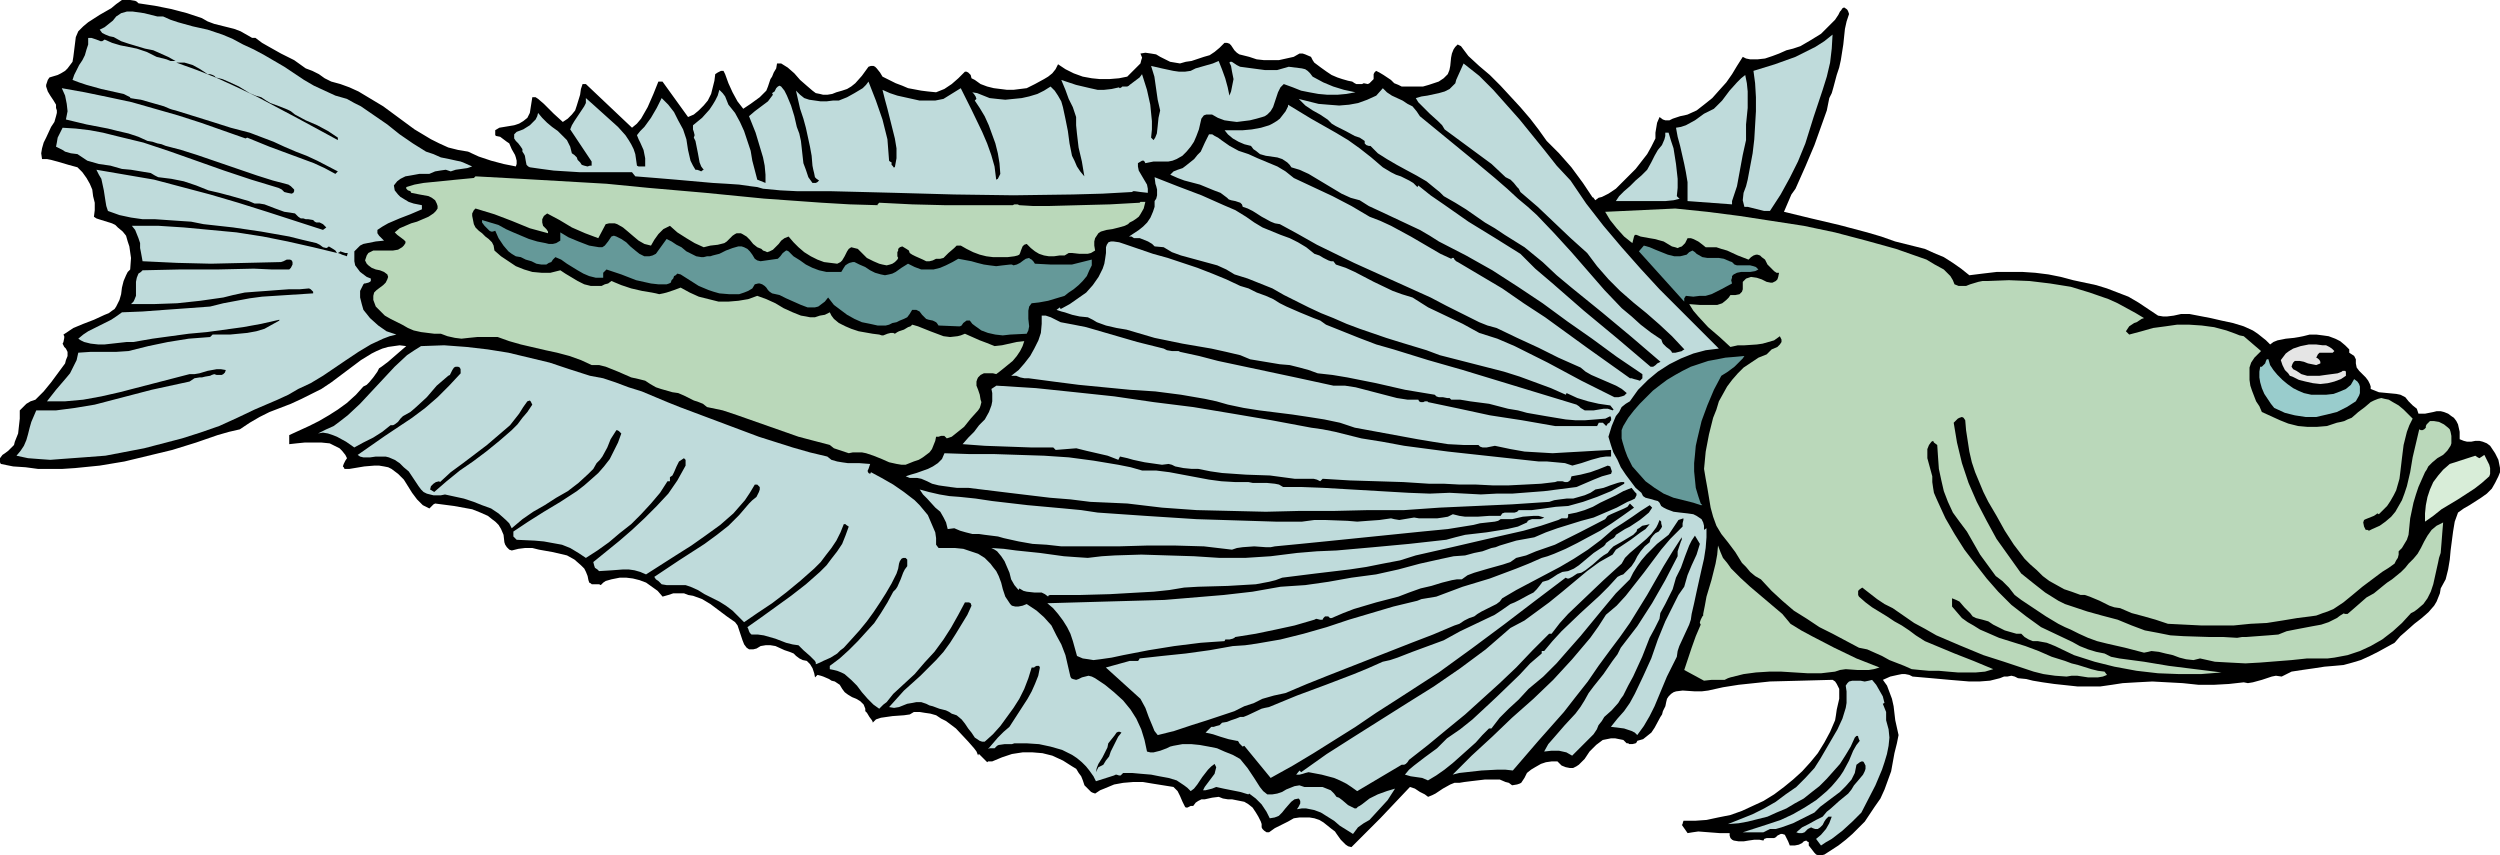 <?xml version="1.0" encoding="UTF-8" standalone="no"?>
<svg
   version="1.0"
   width="129.724mm"
   height="44.386mm"
   id="svg22"
   sodipodi:docname="Fish 213.wmf"
   xmlns:inkscape="http://www.inkscape.org/namespaces/inkscape"
   xmlns:sodipodi="http://sodipodi.sourceforge.net/DTD/sodipodi-0.dtd"
   xmlns="http://www.w3.org/2000/svg"
   xmlns:svg="http://www.w3.org/2000/svg">
  <sodipodi:namedview
     id="namedview22"
     pagecolor="#ffffff"
     bordercolor="#000000"
     borderopacity="0.25"
     inkscape:showpageshadow="2"
     inkscape:pageopacity="0.0"
     inkscape:pagecheckerboard="0"
     inkscape:deskcolor="#d1d1d1"
     inkscape:document-units="mm" />
  <defs
     id="defs1">
    <pattern
       id="WMFhbasepattern"
       patternUnits="userSpaceOnUse"
       width="6"
       height="6"
       x="0"
       y="0" />
  </defs>
  <path
     style="fill:#000000;fill-opacity:1;fill-rule:evenodd;stroke:none"
     d="m 27.149,0.646 3.232,0.485 3.232,0.646 3.07,0.808 2.909,0.97 1.131,0.646 1.293,0.485 2.586,0.646 1.293,0.323 1.293,0.485 1.131,0.646 1.131,0.646 h 0.646 l 1.293,0.97 1.131,0.646 2.586,1.455 2.586,1.293 1.131,0.808 1.131,0.808 1.293,0.485 1.293,0.646 1.131,0.808 1.293,0.646 1.778,0.485 1.778,0.646 1.778,0.808 1.616,0.97 3.232,1.939 6.141,4.525 1.616,0.97 1.616,0.97 1.616,0.808 1.778,0.808 1.939,0.485 1.939,0.323 2.101,0.97 2.424,0.808 2.424,0.646 2.424,0.485 0.162,-0.485 v -0.646 l -0.162,-0.646 -0.162,-0.485 -0.646,-1.131 -0.485,-1.131 -0.485,-0.323 -1.293,-0.97 -0.808,-0.162 -0.162,-0.162 v -0.162 -0.808 l 0.808,-0.485 0.97,-0.162 0.97,-0.162 0.97,-0.162 0.97,-0.323 0.808,-0.485 0.808,-0.646 0.485,-0.97 0.485,-3.071 h 0.646 l 0.485,0.323 1.131,0.97 0.485,0.485 0.485,0.485 0.97,0.97 1.778,1.616 0.97,-0.646 0.808,-0.808 0.646,-0.808 0.323,-0.97 0.646,-2.101 0.162,-1.131 0.323,-0.97 h 0.646 l 9.05,8.566 0.97,-0.808 0.808,-0.97 0.646,-1.131 0.646,-1.131 1.131,-2.586 0.97,-2.424 h 0.808 l 5.01,6.95 1.131,-0.485 0.97,-0.808 0.97,-0.97 0.808,-0.97 0.646,-1.293 0.323,-1.293 0.323,-1.293 0.162,-1.293 0.485,-0.323 0.646,-0.323 h 0.323 0.162 l 0.162,0.323 0.162,0.323 0.646,1.778 0.808,1.778 0.97,1.778 1.131,1.455 1.454,-0.97 1.778,-1.293 0.646,-0.646 0.646,-0.646 0.323,-0.808 0.323,-0.97 0.162,-0.485 0.323,-0.485 0.323,-0.808 0.485,-0.808 0.162,-0.97 h 0.808 l 1.293,0.808 1.293,1.131 1.131,1.293 1.293,1.131 1.131,0.97 0.646,0.485 0.808,0.162 0.646,0.162 h 0.808 l 0.97,-0.162 0.808,-0.323 1.131,-0.323 0.97,-0.323 0.808,-0.485 0.808,-0.646 1.293,-1.455 1.293,-1.778 0.485,-0.162 h 0.485 l 0.323,0.162 0.323,0.323 0.646,0.808 0.485,0.808 1.293,0.646 1.293,0.646 1.293,0.485 1.131,0.485 2.586,0.485 1.293,0.162 1.616,0.162 0.808,-0.323 0.808,-0.323 1.454,-0.97 1.293,-1.131 1.293,-1.293 h 0.323 l 0.323,0.162 0.485,0.485 0.162,0.646 0.323,0.162 0.323,0.162 1.131,0.808 1.293,0.485 1.293,0.323 1.293,0.162 1.293,0.162 h 1.293 l 2.586,-0.323 1.616,-0.808 1.778,-0.97 0.808,-0.485 0.808,-0.646 0.646,-0.808 0.485,-0.97 1.454,0.97 1.616,0.808 1.778,0.646 1.778,0.323 1.616,0.162 h 1.778 l 1.939,-0.162 1.616,-0.323 2.101,-2.101 0.485,-0.485 0.162,-0.646 0.162,-0.485 -0.323,-0.808 0.97,-0.162 1.131,0.162 0.97,0.162 0.808,0.485 1.939,0.97 0.97,0.162 0.97,0.162 1.131,-0.323 1.131,-0.162 2.424,-0.808 1.131,-0.323 0.97,-0.646 0.97,-0.808 0.97,-0.97 h 0.485 l 0.485,0.162 0.323,0.323 0.323,0.485 0.323,0.485 0.485,0.485 0.485,0.323 0.646,0.162 1.293,0.323 1.454,0.485 1.454,0.162 h 1.454 1.454 l 1.454,-0.323 1.454,-0.323 1.131,-0.646 h 0.646 l 0.485,0.162 1.131,0.485 0.323,0.646 0.323,0.485 1.293,0.97 1.131,0.808 0.97,0.646 1.131,0.485 0.485,0.162 0.485,0.162 1.131,0.323 0.808,0.162 0.485,0.323 0.323,0.162 h 0.808 0.323 l 0.323,-0.162 0.808,0.162 0.323,-0.162 0.323,-0.323 0.485,-0.485 v -0.485 -0.485 l 0.162,-0.323 0.323,-0.323 0.646,0.323 0.808,0.485 1.454,0.97 0.646,0.646 0.808,0.323 0.646,0.323 h 0.808 2.424 0.97 l 1.131,-0.323 0.97,-0.323 0.97,-0.323 0.97,-0.646 0.808,-0.808 0.323,-0.808 0.162,-0.808 0.162,-1.616 0.162,-0.808 0.323,-0.808 0.323,-0.485 0.485,-0.485 0.646,0.323 0.485,0.646 0.485,0.646 0.485,0.646 2.101,1.939 2.101,1.778 2.101,2.101 1.939,2.101 1.939,2.101 1.939,2.263 1.616,2.101 1.616,2.263 1.131,1.131 1.293,1.293 2.424,2.748 2.262,3.071 0.97,1.455 0.97,1.455 V 38.627 l 0.485,0.646 0.646,-0.485 0.646,-0.162 0.646,-0.323 0.646,-0.323 1.454,-0.97 1.293,-1.293 1.293,-1.293 1.293,-1.293 1.131,-1.455 1.131,-1.455 0.808,-1.455 0.808,-1.616 V 26.02 l 0.162,-0.97 0.162,-0.97 0.485,-1.131 0.646,0.485 0.485,0.162 h 0.808 l 0.646,-0.323 1.454,-0.485 0.808,-0.162 0.646,-0.162 1.778,-0.808 1.454,-1.131 1.616,-1.293 1.293,-1.455 1.454,-1.616 1.131,-1.616 0.97,-1.616 1.131,-1.778 0.646,0.323 0.808,0.162 h 1.454 l 1.454,-0.162 1.454,-0.485 1.293,-0.485 1.454,-0.646 1.293,-0.323 1.454,-0.485 1.939,-1.131 2.101,-1.293 1.778,-1.778 0.97,-0.97 0.646,-0.97 0.162,-0.323 0.162,-0.323 0.162,-0.162 0.323,-0.485 0.323,-0.162 0.485,0.323 0.162,0.162 0.162,0.323 0.162,0.485 -0.485,1.455 -0.323,1.455 -0.323,3.071 -0.485,3.071 -0.323,1.455 -0.485,1.455 -0.646,2.424 -0.323,1.131 -0.485,0.97 -0.485,2.424 -0.808,2.263 -1.616,4.525 -1.778,4.202 -1.939,4.364 -0.808,1.131 -0.485,1.131 -0.97,2.263 5.333,1.293 5.494,1.293 5.494,1.455 2.747,0.808 2.747,0.97 1.939,0.485 1.939,0.485 1.939,0.485 1.778,0.808 1.939,0.808 1.778,1.131 1.616,1.131 1.616,1.293 2.586,-0.323 2.747,-0.323 h 2.586 2.586 l 2.424,0.162 2.586,0.323 2.424,0.485 2.424,0.646 2.262,0.485 2.262,0.485 2.101,0.646 2.101,0.808 2.101,0.808 1.939,1.131 1.939,1.293 1.939,1.293 0.97,0.162 h 0.808 l 1.293,-0.162 1.454,-0.323 h 0.646 0.97 l 4.202,0.808 2.101,0.485 2.262,0.485 2.101,0.646 1.778,0.808 0.97,0.646 0.808,0.646 0.808,0.646 0.808,0.808 0.646,-0.485 0.808,-0.323 1.616,-0.323 1.616,-0.162 0.97,-0.162 0.808,-0.162 1.293,-0.323 h 1.293 l 1.293,0.162 1.131,0.162 1.293,0.485 0.97,0.485 0.97,0.808 0.808,0.808 v 0.323 0.323 l 0.485,0.323 0.485,0.323 0.162,0.323 0.162,0.323 v 0.485 0.323 l 0.162,0.808 0.485,0.646 0.646,0.646 0.646,0.646 0.485,0.646 0.323,0.646 0.162,0.485 v 0.485 l 0.808,0.323 0.808,0.323 3.394,0.323 0.808,0.162 0.97,0.485 0.646,0.808 0.808,0.808 0.808,0.646 0.162,0.485 0.162,0.485 h 0.646 0.646 l 0.808,-0.162 0.808,-0.162 0.646,-0.162 h 0.808 l 0.646,0.162 0.808,0.323 0.646,0.485 0.485,0.323 0.485,0.646 0.323,0.646 0.323,1.455 v 1.455 l 0.808,0.323 0.646,0.162 h 0.808 l 0.808,-0.162 h 0.808 l 0.646,0.162 0.808,0.323 0.646,0.485 0.97,1.455 0.646,1.293 0.162,0.808 0.162,0.808 v 0.808 l -0.323,0.808 -0.646,1.293 -0.646,1.131 -0.97,0.97 -1.131,0.808 -2.262,1.455 -1.131,0.646 -1.131,0.808 -0.646,1.778 -0.323,1.939 -0.485,3.717 -0.162,1.778 -0.323,1.939 -0.485,1.939 -0.97,1.778 -0.162,0.97 -0.323,0.808 -0.323,0.808 -0.485,0.808 -1.131,1.293 -1.293,1.131 -1.454,1.131 -1.454,1.293 -1.293,1.131 -1.131,1.293 -3.232,1.778 -1.616,0.808 -1.778,0.808 -1.616,0.485 -1.778,0.485 -1.778,0.162 -1.939,0.162 -2.101,0.323 -2.262,0.323 -2.101,0.323 -0.97,0.485 -0.97,0.485 -1.131,-0.162 -0.808,0.162 -1.939,0.646 -1.778,0.485 -0.97,0.162 -0.808,-0.162 -2.909,0.323 -2.909,0.162 h -3.07 l -3.07,-0.323 -5.979,-0.323 -3.07,0.162 -2.747,0.162 -2.101,0.323 -2.262,0.323 h -2.101 -2.424 l -4.525,-0.485 -2.262,-0.323 -1.939,-0.323 -0.646,-0.162 -0.646,-0.162 -1.616,-0.162 -0.646,-0.323 -0.646,-0.162 -0.808,0.162 h -0.646 l -0.808,0.323 -0.646,0.162 -1.293,0.323 -2.101,0.162 h -1.939 l -3.878,-0.323 -3.555,-0.323 -3.717,-0.323 -0.646,-0.323 -0.808,-0.162 h -0.646 l -0.808,0.162 -1.454,0.323 -1.454,0.646 0.808,1.131 0.485,1.293 0.485,1.293 0.323,1.455 0.323,2.748 0.323,1.455 0.323,1.455 -0.323,1.616 -0.485,1.939 -0.646,3.556 -0.646,1.778 -0.646,1.778 -0.808,1.778 -1.131,1.616 -0.97,1.455 -0.97,1.455 -1.293,1.293 -1.131,1.131 -1.293,1.131 -1.454,1.131 -2.747,1.778 -0.646,0.162 h -0.485 l -0.485,-0.162 -0.323,-0.323 -1.131,-1.455 v -0.323 -0.323 l -0.323,-0.162 -0.162,-0.162 -0.485,0.162 -0.323,0.323 -0.323,0.162 -0.323,0.162 -0.808,0.162 h -0.97 l -0.323,-0.808 -0.485,-0.97 -0.162,-0.323 -0.485,-0.162 h -0.323 l -0.646,0.323 -0.323,0.323 -0.323,0.162 h -0.808 -0.646 l -0.485,0.162 -0.162,0.323 -0.808,-0.162 h -0.97 l -1.131,0.162 -0.97,0.162 h -0.97 l -0.97,-0.162 -0.323,-0.162 -0.323,-0.323 -0.162,-0.485 v -0.485 h -0.97 -0.97 l -2.101,-0.162 -2.101,-0.162 -1.131,0.162 -0.97,0.162 -1.131,-1.616 0.162,-0.162 v -0.162 l 0.162,-0.485 h 2.262 l 2.262,-0.162 2.262,-0.485 2.424,-0.485 2.262,-0.808 2.101,-0.97 2.101,-0.97 2.101,-1.293 1.939,-1.455 1.778,-1.455 1.778,-1.616 1.616,-1.778 1.454,-1.778 1.293,-2.101 1.131,-2.101 0.97,-2.263 0.162,-0.97 0.162,-1.131 0.485,-2.101 v -0.97 -0.97 l -0.485,-0.97 -0.323,-0.485 -0.485,-0.323 -5.979,0.162 -6.302,0.162 -3.07,0.323 -3.07,0.323 -3.07,0.485 -2.909,0.646 -1.293,0.162 h -1.293 l -2.424,-0.162 -1.293,0.162 -0.485,0.162 -0.485,0.323 -0.485,0.485 -0.323,0.485 -0.162,0.646 -0.162,0.808 -0.485,0.97 -0.162,0.646 -0.323,0.485 -1.131,2.101 -0.646,0.97 -0.808,0.646 -0.808,0.646 -1.131,0.323 -0.162,0.323 -0.162,0.162 -0.646,0.162 h -0.646 l -0.162,-0.162 h -0.323 l -0.323,-0.323 -0.323,-0.323 -0.808,-0.162 -0.808,-0.162 h -0.808 l -0.808,0.162 -0.808,0.162 -0.646,0.485 -0.646,0.485 -1.293,1.293 -0.97,1.455 -1.131,1.131 -0.485,0.323 -0.646,0.323 h -0.646 l -0.808,-0.162 -0.808,-0.323 -0.808,-0.808 h -1.131 l -1.131,0.162 -0.97,0.323 -1.131,0.646 -0.808,0.485 -0.808,0.646 -0.485,0.97 -0.646,0.97 -0.323,0.162 -0.485,0.162 -0.97,0.162 -0.646,-0.485 -0.646,-0.162 -1.131,-0.485 h -1.454 -1.454 l -2.747,0.323 -1.293,0.162 -0.97,0.162 h -0.97 l -0.808,0.323 -1.454,0.808 -1.454,0.97 -0.646,0.323 -0.808,0.323 -0.646,-0.485 -0.97,-0.485 -0.97,-0.646 -0.97,-0.323 -2.909,3.071 -2.909,3.071 -2.909,2.909 -2.747,2.748 -0.646,-0.162 -0.485,-0.323 -0.97,-0.97 -0.808,-1.131 -0.323,-0.485 -0.646,-0.485 -0.808,-0.646 -0.808,-0.646 -0.808,-0.485 -0.97,-0.323 -0.97,-0.162 h -0.808 -1.131 l -1.131,0.162 -1.131,0.646 -1.293,0.646 -1.293,0.646 -1.131,0.808 h -0.323 -0.162 l -0.485,-0.323 -0.323,-0.323 -0.162,-0.323 v -0.646 l -0.162,-0.485 -0.485,-0.97 -0.485,-0.808 -0.323,-0.485 -0.323,-0.485 -0.808,-0.646 -0.808,-0.485 -0.808,-0.162 -0.808,-0.162 -0.808,-0.162 h -0.808 l -0.97,-0.162 -0.808,-0.323 -1.293,0.162 -1.454,0.323 h -0.646 l -0.646,0.323 -0.485,0.323 -0.485,0.646 h -0.485 l -0.323,0.162 -0.323,0.162 h -0.323 l -0.162,-0.162 -0.485,-0.97 -0.485,-1.131 -0.485,-0.97 -0.323,-0.323 -0.485,-0.485 -4.04,-0.646 -1.939,-0.323 h -1.939 l -1.939,0.162 -1.778,0.323 -1.939,0.808 -0.808,0.323 -0.97,0.646 -0.485,-0.162 -0.323,-0.162 -0.646,-0.646 -0.646,-0.646 -0.323,-0.97 -0.323,-0.808 -0.485,-0.646 -0.485,-0.808 -0.808,-0.485 -1.778,-1.131 -2.101,-0.97 -1.939,-0.485 -1.939,-0.162 h -1.939 l -2.101,0.323 -1.939,0.646 -1.939,0.808 h -0.485 -0.323 l -0.162,0.162 -1.616,-1.616 -0.162,0.162 v 0.162 l -0.323,-0.808 -0.485,-0.646 -1.131,-1.293 -2.424,-2.586 -1.939,-1.455 -0.97,-0.485 -0.97,-0.646 -1.131,-0.323 -1.131,-0.162 -0.97,-0.162 h -1.131 l -0.808,0.485 -1.131,0.162 -2.262,0.162 -1.131,0.162 -1.131,0.162 -0.97,0.323 -0.323,0.323 -0.323,0.323 v -0.162 l -0.162,-0.323 -0.485,-0.646 -0.485,-0.808 -0.323,-0.323 v -0.485 l -0.323,-0.808 -0.646,-0.646 -0.808,-0.485 -0.808,-0.323 -0.808,-0.485 -0.646,-0.485 -0.485,-0.646 -0.485,-0.808 -0.97,-0.646 -0.646,-0.162 -0.485,-0.323 -1.131,-0.485 -0.485,-0.162 -0.646,-0.162 -0.485,0.485 -0.162,-0.808 -0.323,-0.97 -0.485,-0.808 -0.323,-0.323 -0.323,-0.323 -0.808,-0.162 -0.646,-0.323 -0.646,-0.485 -0.485,-0.485 -0.808,-0.323 -0.97,-0.323 -1.778,-0.808 -0.97,-0.162 h -0.97 l -0.97,0.162 -0.808,0.485 -0.646,0.162 h -0.485 -0.323 l -0.485,-0.323 -0.485,-0.646 -0.323,-0.808 -0.323,-0.97 -0.323,-0.97 -0.323,-0.97 -0.485,-0.646 -1.616,-1.131 -3.232,-2.424 -1.616,-0.97 -1.778,-0.646 -0.97,-0.162 -0.808,-0.323 h -0.97 -1.131 l -0.97,0.323 -1.131,0.323 -0.97,-1.131 -1.131,-0.808 -1.131,-0.808 -1.293,-0.485 -1.293,-0.323 -1.293,-0.162 h -1.293 l -1.616,0.323 -1.131,0.323 -0.485,0.323 -0.485,0.485 -0.323,-0.162 h -1.454 l -0.162,-0.162 -0.323,-0.162 -0.162,-0.485 -0.162,-0.808 -0.323,-0.808 -0.323,-0.646 -0.646,-0.646 -1.293,-1.131 -1.454,-0.808 -2.747,-0.646 -2.747,-0.485 -1.293,-0.323 h -1.454 l -1.293,0.162 -1.293,0.323 -0.485,-0.162 -0.485,-0.485 -0.323,-0.485 -0.162,-0.485 -0.162,-1.455 -0.485,-1.131 -0.485,-0.808 -0.646,-0.646 -0.646,-0.485 -0.808,-0.646 -1.454,-0.646 -1.616,-0.646 -1.778,-0.323 -1.778,-0.323 -3.717,-0.485 -0.323,0.162 -0.323,0.323 -0.485,0.485 -0.646,-0.323 -0.646,-0.323 -1.131,-1.131 -0.97,-1.293 -0.808,-1.293 -0.808,-1.293 -1.131,-1.131 -0.646,-0.485 -0.646,-0.485 -0.646,-0.323 -0.808,-0.162 -0.97,-0.162 h -0.97 l -1.939,0.162 -1.939,0.323 -0.97,0.162 h -0.97 l -0.162,-0.323 -0.162,-0.162 0.162,-0.485 0.323,-0.646 0.323,-0.485 -0.323,-0.646 -0.646,-0.808 -0.485,-0.485 -0.646,-0.323 -0.646,-0.323 -0.646,-0.323 -1.616,-0.162 H 61.408 59.792 l -1.616,0.162 -1.454,0.162 v -1.778 l 3.878,-1.778 1.939,-0.97 1.939,-1.131 1.778,-1.131 1.778,-1.293 1.778,-1.616 1.454,-1.616 0.646,-0.323 0.485,-0.485 0.808,-0.97 0.808,-1.131 0.323,-0.646 0.485,-0.323 1.293,-0.97 2.424,-2.101 1.131,-0.97 -1.293,-0.162 -1.131,0.162 -1.131,0.162 -1.131,0.323 -1.131,0.485 -0.97,0.485 -2.101,1.293 -3.878,2.909 -1.939,1.455 -1.939,1.293 -1.939,0.97 -1.939,0.97 -2.101,0.97 -2.101,0.808 -2.101,0.808 -1.939,0.97 -1.939,1.131 -1.939,1.293 -2.101,0.485 -2.262,0.646 -4.202,1.455 -4.686,1.455 -4.686,1.131 -4.686,1.131 -4.848,0.808 -4.848,0.485 -2.424,0.162 H 9.858 7.434 L 5.01,91.637 2.586,91.476 0.162,90.991 0,90.668 v -0.323 -0.485 l 0.485,-0.646 0.485,-0.323 0.646,-0.485 0.485,-0.485 0.646,-0.646 0.162,-0.646 0.646,-1.616 0.162,-1.455 0.162,-1.455 v -1.616 l 0.646,-0.646 0.646,-0.646 0.808,-0.485 0.97,-0.323 1.616,-1.616 1.454,-1.778 2.747,-3.717 0.162,-0.646 0.323,-0.808 v -0.808 l -0.162,-0.323 -0.162,-0.323 -0.323,-0.323 -0.162,-0.323 -0.162,-0.323 0.162,-0.323 0.162,-0.808 v -0.323 l -0.162,-0.323 0.97,-0.646 0.97,-0.646 1.939,-0.808 2.101,-0.808 2.101,-0.97 0.808,-0.323 0.646,-0.485 0.485,-0.323 0.323,-0.485 0.646,-1.293 0.323,-1.131 0.162,-1.293 0.323,-1.293 0.485,-1.131 0.323,-0.646 0.485,-0.485 0.162,-2.263 -0.162,-1.131 -0.162,-1.131 -0.323,-0.97 -0.323,-1.131 -0.646,-0.808 -0.97,-0.808 -0.485,-0.485 -0.646,-0.323 -2.586,-0.808 -0.485,-0.162 -0.485,-0.323 0.162,-1.293 v -1.455 l -0.323,-1.293 -0.162,-1.293 L 17.614,36.041 16.968,34.909 16.16,33.778 15.19,32.808 13.413,32.324 11.797,31.839 10.019,31.354 9.211,31.192 H 8.242 l -0.162,-1.131 0.162,-0.97 0.323,-1.131 0.485,-0.97 0.97,-2.101 0.646,-0.97 0.323,-1.131 0.162,-0.646 v -0.485 l -0.162,-0.485 V 20.525 L 10.504,19.717 9.858,18.748 9.373,17.94 9.05,16.97 v -0.323 l 0.162,-0.485 0.162,-0.485 0.323,-0.485 1.616,-0.485 0.646,-0.323 0.808,-0.485 0.485,-0.485 0.485,-0.646 0.485,-0.646 0.162,-0.97 0.162,-1.293 0.162,-1.293 0.162,-1.293 L 15.352,6.141 16.322,5.172 17.291,4.364 19.554,2.909 21.816,1.616 22.786,0.808 23.917,0 h 1.616 l 0.97,0.162 0.323,0.162 z"
     id="path1" />
  <path
     style="fill:#bfdbdb;fill-opacity:1;fill-rule:evenodd;stroke:none"
     d="m 43.632,6.788 1.939,0.808 2.101,1.131 2.101,0.97 2.101,1.131 3.878,2.263 3.878,2.586 1.939,1.131 2.101,0.97 2.101,0.97 2.262,0.646 1.454,0.808 1.293,0.646 2.586,1.778 2.586,1.778 2.424,1.939 2.586,1.778 2.586,1.616 1.454,0.485 1.454,0.646 1.616,0.323 1.454,0.323 0.808,0.162 0.808,0.323 1.454,0.646 -0.97,0.323 -1.131,0.162 -1.131,0.162 -0.97,0.323 -0.485,-0.162 -0.485,-0.162 -1.131,0.162 -0.97,0.162 -1.131,0.485 h -0.808 -1.131 l -1.778,0.323 -0.97,0.162 -0.97,0.485 -0.646,0.485 -0.646,0.808 0.162,0.97 0.646,0.808 0.485,0.485 0.808,0.485 0.808,0.485 0.97,0.323 1.616,0.323 v 0.808 l -2.262,0.97 -2.101,0.808 -2.262,0.97 -1.131,0.646 -0.97,0.646 v 0.323 0.323 l 0.323,0.485 0.485,0.485 0.485,0.485 -1.616,0.162 -1.616,0.323 -0.808,0.162 -0.646,0.323 -0.485,0.485 -0.646,0.646 v 0.97 0.97 l 0.162,0.808 0.485,0.646 0.485,0.646 0.646,0.485 0.646,0.485 0.808,0.323 v 0.485 l -0.162,0.162 -0.323,0.162 -0.646,0.162 h -0.162 l -0.162,0.162 -0.323,0.646 -0.323,0.646 v 0.646 0.646 l 0.323,1.293 0.323,1.131 1.293,1.616 1.616,1.455 1.616,1.131 1.939,0.646 -1.293,0.323 -1.293,0.485 -2.424,1.131 -2.424,1.455 -2.424,1.616 -4.525,3.071 -2.424,1.455 -2.424,1.131 -1.939,1.131 -2.101,0.97 -2.262,0.97 -2.262,0.97 -3.394,1.616 -3.555,1.616 -3.717,1.293 -3.555,1.131 -3.717,0.97 -3.717,0.97 -7.595,1.455 -4.202,0.323 L 11.958,90.021 9.858,90.183 7.595,90.021 5.494,89.859 3.232,89.375 4.04,88.405 4.686,87.435 5.171,86.304 5.494,85.173 5.818,83.88 6.141,82.748 6.626,81.617 7.11,80.486 h 3.878 l 3.717,-0.485 3.878,-0.646 3.717,-0.97 3.717,-0.97 3.717,-0.97 3.717,-0.808 3.717,-0.808 0.485,-0.323 0.485,-0.323 0.97,-0.162 h 0.485 l 0.646,-0.162 0.97,-0.162 0.323,-0.162 0.485,-0.162 0.485,0.162 h 0.97 l 0.323,-0.162 0.323,-0.323 0.162,-0.485 -0.97,-0.162 h -0.808 l -1.778,0.323 -1.616,0.485 -0.97,0.162 h -0.97 l -13.736,3.556 -3.555,0.808 -3.555,0.646 -3.555,0.323 H 9.211 l 1.778,-2.263 1.939,-2.263 0.808,-0.97 0.646,-1.293 0.646,-1.293 0.323,-1.455 2.424,-0.162 h 2.586 2.424 l 2.424,-0.162 3.878,-0.97 3.878,-0.808 4.04,-0.646 2.101,-0.162 2.101,-0.162 0.485,-0.485 h 1.616 1.778 l 3.394,-0.323 1.778,-0.323 1.616,-0.485 1.454,-0.808 1.454,-0.808 v -0.162 0 l -3.555,0.808 -3.555,0.646 -7.11,0.97 -3.555,0.323 -3.555,0.485 -3.555,0.485 -3.717,0.646 h -1.293 l -1.454,0.162 -2.909,0.323 h -1.293 l -1.454,-0.162 -1.293,-0.323 -0.646,-0.323 -0.485,-0.323 0.97,-0.808 0.97,-0.646 2.262,-1.131 2.262,-1.131 0.97,-0.646 1.131,-0.808 4.04,-0.162 4.363,-0.323 4.525,-0.323 4.363,-0.323 2.586,-0.646 2.586,-0.485 2.586,-0.485 2.424,-0.323 5.01,-0.323 5.01,-0.323 v -0.162 -0.162 l -0.162,-0.162 -0.323,-0.323 -0.323,-0.162 -1.778,0.162 h -2.101 l -2.262,0.162 -2.101,0.162 -2.262,0.162 -2.101,0.162 -2.262,0.485 -1.939,0.485 -4.525,0.646 -4.525,0.485 -4.525,0.162 h -4.525 l 0.485,-0.485 0.162,-0.323 0.323,-0.808 V 57.051 56.243 55.273 l 0.162,-0.808 0.323,-0.808 0.485,-0.323 0.323,-0.323 7.272,-0.162 h 7.434 l 7.11,-0.162 3.555,0.162 h 3.394 l 0.323,-0.323 0.162,-0.323 0.162,-0.323 v -0.485 l -0.162,-0.323 -0.323,-0.162 h -0.646 l -0.646,0.323 -0.485,0.162 -6.787,0.162 -6.949,0.162 -6.626,-0.162 -3.394,-0.162 -3.394,-0.162 -0.323,-1.778 -0.162,-0.808 v -0.97 l -0.323,-0.97 -0.323,-0.808 -0.323,-0.808 -0.646,-0.808 h 5.171 l 5.01,0.323 5.171,0.485 5.171,0.485 5.171,0.808 4.848,0.97 5.01,1.131 4.686,1.131 -0.323,-0.485 -0.485,-0.323 -0.808,-0.485 -0.162,0.162 -0.323,0.162 L 63.347,48.485 62.701,48 62.054,47.677 59.307,47.031 56.722,46.384 51.227,45.415 45.733,44.606 39.915,43.96 37.491,43.475 35.067,43.314 30.381,42.99 h -2.424 l -2.262,-0.323 -2.262,-0.485 -2.262,-0.808 -0.323,-0.97 -0.162,-0.97 -0.323,-2.101 -0.485,-2.263 -0.485,-0.808 -0.485,-0.97 5.656,0.97 5.656,0.97 5.494,1.455 5.494,1.455 5.494,1.616 5.656,1.778 10.989,3.556 0.646,-0.485 -0.323,-0.323 -0.323,-0.323 -0.646,-0.323 h -0.323 -0.323 l -0.323,-0.162 -0.323,-0.323 -0.97,-0.162 h -0.485 l -0.485,-0.162 h -0.485 l -0.485,-0.323 -0.323,-0.323 -0.323,-0.323 -0.97,-0.162 -1.131,-0.162 -1.778,-0.646 -2.101,-0.808 -0.97,-0.162 h -0.97 l -1.131,-0.485 -1.131,-0.323 -2.262,-0.646 -2.424,-0.646 -2.101,-0.485 -2.424,-0.97 -2.424,-0.808 -2.424,-0.485 -2.586,-0.323 -0.646,-0.323 -0.808,-0.485 -1.939,-0.323 -1.939,-0.323 -1.778,-0.162 -2.262,-0.646 -2.262,-0.323 -1.131,-0.323 -1.131,-0.323 -0.97,-0.646 -0.97,-0.646 -1.293,-0.162 -1.131,-0.323 -0.485,-0.323 -0.323,-0.162 -0.97,-0.485 0.162,-0.808 0.162,-0.97 0.485,-0.97 0.485,-0.97 2.586,0.162 2.747,0.323 2.586,0.485 2.586,0.646 5.333,1.293 5.333,1.778 10.504,3.717 5.333,1.778 5.333,1.616 0.646,0.323 0.485,0.485 0.646,0.162 0.808,0.162 0.323,-0.162 0.162,-0.323 v -0.323 l -0.162,-0.162 -0.485,-0.485 -0.485,-0.323 -3.07,-0.808 -3.07,-0.97 -11.797,-4.04 -3.07,-0.97 -3.07,-0.808 -0.808,-0.323 -0.808,-0.162 -0.97,-0.323 -0.97,-0.162 -1.778,-0.808 -1.939,-0.646 -2.101,-0.485 -1.939,-0.485 -4.202,-0.808 -4.04,-0.97 0.323,-1.616 -0.162,-1.455 -0.323,-1.616 -0.646,-1.455 4.525,0.808 4.686,0.97 4.525,0.97 4.525,1.293 4.525,1.293 4.525,1.455 8.726,3.071 0.323,-0.162 4.363,1.778 4.363,1.616 4.363,1.616 2.101,0.97 2.101,1.131 0.485,-0.485 -4.04,-2.101 -2.101,-0.97 -2.101,-0.808 -2.262,-0.97 -2.101,-0.97 -4.686,-1.778 -3.717,-0.97 -3.555,-1.131 -7.272,-2.263 -0.646,-0.162 -0.485,-0.162 -1.131,-0.485 -2.262,-0.646 -2.262,-0.646 -1.131,-0.162 -0.97,-0.162 v -0.162 l -1.293,-0.646 -1.454,-0.323 -2.909,-0.646 -2.909,-0.808 -1.454,-0.485 -1.293,-0.485 0.323,-0.97 0.97,-1.939 0.646,-0.97 0.485,-0.97 0.323,-1.131 0.323,-0.97 V 7.434 h 0.323 0.323 l 0.97,0.323 0.808,0.323 h 0.323 l 0.485,-0.323 1.454,0.646 1.616,0.485 0.808,0.162 0.808,0.162 1.616,0.323 1.939,0.646 1.939,0.97 1.939,0.485 0.808,0.323 h 0.97 L 32.966,11.152 31.512,10.505 30.058,9.859 28.442,9.535 25.21,8.566 23.755,8.081 22.301,7.273 21.493,7.111 20.685,6.788 20.038,6.465 19.554,5.818 20.523,5.333 21.331,4.687 22.139,4.04 22.786,3.232 l 0.485,-0.323 0.485,-0.323 1.131,-0.323 h 1.131 l 1.131,0.162 1.131,0.162 1.293,0.323 1.293,0.323 h 1.131 l 1.454,0.646 1.454,0.485 2.909,0.808 2.909,0.646 1.454,0.485 z"
     id="path2" />
  <path
     style="fill:#bfdbdb;fill-opacity:1;fill-rule:evenodd;stroke:none"
     d="m 354.065,28.121 -1.454,3.556 -1.616,3.232 -1.778,3.232 -2.101,3.232 h -0.646 -0.485 l -2.586,-0.646 -0.646,-0.162 h -0.646 l -0.162,-0.646 -0.162,-0.646 0.162,-1.455 0.485,-1.293 0.323,-1.293 0.485,-2.586 0.485,-2.586 0.323,-2.748 0.162,-2.748 0.162,-2.748 v -2.748 l -0.162,-2.748 -0.323,-2.424 4.202,-1.293 4.04,-1.455 1.939,-0.97 1.939,-0.97 1.778,-1.131 1.616,-1.293 -0.162,2.748 -0.323,2.748 -0.646,2.748 -0.808,2.586 -1.778,5.333 -0.808,2.586 z"
     id="path3" />
  <path
     style="fill:#000000;fill-opacity:1;fill-rule:evenodd;stroke:none"
     d="m 40.723,14.546 h 0.485 l 0.485,0.162 0.323,0.162 0.323,0.323 1.293,0.323 1.131,0.485 2.101,0.97 2.101,1.293 1.131,0.485 1.131,0.323 0.97,0.646 0.808,0.485 1.778,0.646 1.616,0.646 0.646,0.323 0.808,0.646 2.101,1.131 2.262,0.97 2.101,1.131 1.939,1.293 v 0.485 l -7.757,-4.202 -7.918,-4.202 -4.04,-1.939 -3.878,-1.778 -4.04,-1.616 -4.04,-1.455 h 0.808 0.808 l 1.616,0.485 1.454,0.808 z"
     id="path4" />
  <path
     style="fill:#bad8ba;fill-opacity:1;fill-rule:evenodd;stroke:none"
     d="m 224.624,39.596 -0.323,1.293 -0.646,1.131 -0.323,0.485 -0.646,0.485 -0.485,0.323 -0.646,0.323 -0.323,0.323 -0.646,0.323 -1.131,0.323 -1.293,0.323 -1.131,0.162 -1.131,0.323 -0.485,0.323 -0.323,0.485 -0.323,0.485 -0.162,0.646 v 0.808 l 0.162,0.97 -0.808,0.485 -0.646,0.162 h -0.808 -0.808 l -1.454,-0.162 h -0.646 l -0.808,0.485 h -0.97 l -1.131,0.162 h -0.97 l -0.97,-0.162 -0.97,-0.323 -0.808,-0.485 -0.808,-0.646 -0.808,-0.808 -0.485,0.162 -0.323,0.323 -0.323,0.808 -0.162,0.485 -0.162,0.323 -0.323,0.162 -0.646,0.162 -1.293,0.162 h -1.454 -1.454 l -1.293,-0.162 -1.293,-0.323 -1.293,-0.485 -1.293,-0.646 -1.131,-0.646 h -0.808 l -0.485,0.485 -1.131,0.97 -0.97,0.97 -0.646,0.162 h -0.808 l -0.646,0.323 -0.646,0.162 h -0.646 l -0.646,-0.323 -1.454,-0.646 -0.646,-0.323 -0.485,-0.323 -0.162,-0.485 -0.485,-0.323 -0.808,-0.485 -0.485,0.162 -0.323,0.323 v 0.323 l -0.162,0.323 v 0.808 l 0.162,0.323 -0.162,0.323 -0.485,0.485 -0.485,0.323 -0.485,0.162 -0.646,0.162 -0.808,-0.162 -0.646,-0.162 -1.131,-0.485 -0.646,-0.323 -0.646,-0.323 -0.808,-0.808 -0.97,-0.97 -0.646,-0.162 -0.646,-0.162 -0.485,0.323 -0.323,0.485 -0.485,0.97 -0.485,0.808 -0.323,0.323 -0.646,0.323 -1.293,-0.162 -1.293,-0.162 -1.293,-0.485 -1.293,-0.646 -1.293,-0.808 -1.131,-0.97 -0.97,-0.97 -0.97,-1.131 -0.808,0.323 -0.646,0.485 -0.485,0.646 -0.323,0.323 -0.323,0.323 -0.485,0.485 -0.646,0.323 -0.485,0.162 -0.323,-0.162 -0.485,-0.162 -0.323,-0.323 -0.808,-0.323 -0.808,-0.646 -0.646,-0.808 -0.646,-0.646 -0.808,-0.485 -0.323,-0.162 h -0.323 -0.485 l -0.323,0.162 -0.485,0.323 -0.485,0.485 -0.646,0.646 -0.485,0.323 -0.646,0.162 -0.646,0.162 -1.454,0.162 -1.293,0.323 -1.778,-0.808 -1.616,-0.97 -1.778,-1.131 -1.454,-1.293 -0.646,0.323 -0.646,0.323 -0.97,0.97 -0.808,1.131 -0.646,1.131 -0.646,-0.162 -0.646,-0.162 -1.131,-0.646 -0.97,-0.808 -1.131,-0.97 -0.97,-0.808 -1.131,-0.646 -0.485,-0.162 h -0.485 -0.646 l -0.646,0.162 -1.454,2.748 -2.586,-0.97 -2.586,-1.131 -2.424,-1.455 -2.424,-1.293 -0.646,0.485 -0.323,0.646 v 0.646 l 0.162,0.646 0.323,0.323 0.323,0.323 0.323,0.485 v 0.323 l -1.778,-0.485 -1.778,-0.485 -3.555,-1.455 -3.394,-1.293 -3.717,-1.131 -0.323,0.323 -0.162,0.323 -0.162,0.323 v 0.485 l 0.162,0.808 0.162,0.808 0.323,0.646 0.646,0.646 0.646,0.485 0.646,0.646 0.646,0.485 0.646,0.646 0.323,0.646 0.162,0.97 1.293,1.131 1.454,0.97 1.454,0.97 1.616,0.646 1.616,0.485 1.778,0.162 h 1.778 l 1.939,-0.485 0.97,0.646 2.424,1.455 1.293,0.646 1.293,0.323 h 1.454 0.646 l 0.646,-0.323 0.646,-0.162 0.646,-0.485 1.939,0.808 1.939,0.646 2.101,0.485 1.939,0.323 0.808,0.162 0.646,0.162 0.808,-0.162 0.646,-0.162 1.454,-0.485 1.293,-0.485 1.778,0.97 1.778,0.808 1.939,0.485 1.939,0.485 h 1.939 l 1.939,-0.162 1.939,-0.323 1.778,-0.646 1.778,0.646 1.778,0.808 1.616,0.97 1.778,0.808 1.616,0.646 0.97,0.162 0.808,0.162 h 0.97 l 0.97,-0.323 0.97,-0.162 0.97,-0.485 0.323,0.646 0.485,0.646 0.97,0.808 1.293,0.646 1.131,0.485 1.454,0.485 2.747,0.485 1.293,0.162 0.485,0.162 h 0.323 l 0.808,-0.323 0.646,-0.162 h 0.485 l 0.323,0.162 0.485,-0.323 0.323,-0.162 0.97,-0.323 0.808,-0.485 0.485,-0.162 0.323,-0.323 1.131,0.323 2.424,0.97 1.293,0.485 1.293,0.485 1.293,0.162 1.454,-0.162 0.646,-0.162 0.808,-0.323 1.454,0.646 1.454,0.646 1.293,0.485 1.616,0.646 1.454,-0.162 1.454,-0.323 1.454,-0.323 1.454,-0.162 -0.323,0.97 -0.485,0.97 -0.646,0.97 -0.808,0.97 -1.778,1.455 -0.808,0.646 -0.646,0.485 -0.646,-0.162 h -1.778 l -0.646,0.323 -0.485,0.485 -0.162,0.323 -0.162,0.485 v 0.808 l 0.323,0.808 0.323,0.97 0.162,0.97 0.162,0.485 -0.162,0.646 -0.162,0.485 -0.323,0.485 -1.454,1.616 -1.293,1.616 -0.808,0.646 -0.808,0.646 -0.808,0.646 -0.97,0.323 -0.323,-0.323 -0.162,-0.162 h -0.646 l -0.485,0.162 h -0.323 -0.162 l -0.162,0.808 -0.323,0.808 -0.323,0.808 -0.485,0.646 -0.646,0.485 -0.646,0.485 -0.808,0.485 -0.97,0.323 -0.808,0.323 -0.808,0.323 h -0.808 l -0.97,-0.162 -1.454,-0.323 -1.454,-0.646 -1.616,-0.646 -1.454,-0.485 -0.808,-0.162 h -0.808 -0.97 l -0.808,0.162 -0.97,-0.323 -0.97,-0.323 -0.97,-0.323 -0.808,-0.646 -3.07,-0.808 -3.07,-0.808 -5.979,-2.101 -5.979,-2.101 -2.909,-0.97 -3.07,-0.646 -0.808,-0.646 -0.808,-0.323 -0.97,-0.323 -0.97,-0.485 -0.97,-0.485 -1.131,-0.485 -1.131,-0.162 -1.131,-0.323 -1.131,-0.323 -0.97,-0.323 -1.131,-0.646 -0.97,-0.646 -1.293,-0.323 -1.454,-0.323 -2.586,-1.131 -2.424,-0.97 -1.293,-0.323 h -1.454 l -2.101,-0.97 -2.262,-0.808 -2.424,-0.646 -2.262,-0.485 -4.848,-1.131 -2.262,-0.646 -2.262,-0.808 h -1.293 -2.747 l -1.616,0.162 -1.454,0.162 -1.293,-0.162 -1.454,-0.323 -1.293,-0.485 h -1.293 l -1.293,-0.162 -1.293,-0.162 -1.454,-0.323 -1.131,-0.485 -1.131,-0.646 -2.262,-1.131 -1.131,-0.646 -0.808,-0.808 -0.97,-0.97 -0.485,-1.293 v -0.323 -0.485 l 0.162,-0.646 0.485,-0.485 1.293,-0.97 0.485,-0.485 0.323,-0.646 0.162,-0.485 -0.162,-0.485 -0.646,-0.485 -0.808,-0.323 -0.808,-0.162 -0.808,-0.323 -0.646,-0.485 -0.323,-0.323 -0.162,-0.323 -0.162,-0.323 0.162,-0.485 0.162,-0.485 0.323,-0.485 0.97,-0.485 h 0.808 1.131 0.97 0.97 l 0.97,-0.162 0.808,-0.485 0.323,-0.323 0.323,-0.485 v -0.323 l -0.323,-0.323 -0.646,-0.485 -0.646,-0.485 -0.485,-0.485 0.97,-0.808 1.131,-0.485 1.131,-0.485 1.131,-0.323 1.131,-0.485 1.131,-0.485 0.97,-0.646 0.485,-0.485 0.323,-0.485 v -0.485 l -0.162,-0.485 -0.323,-0.646 -0.646,-0.485 -0.646,-0.323 -1.778,-0.323 -0.808,-0.162 -0.808,-0.162 -0.162,-0.323 -0.485,-0.162 -0.323,-0.323 v -0.162 -0.162 l 1.616,-0.485 1.778,-0.323 3.232,-0.323 3.232,-0.323 3.394,-0.323 0.323,-0.323 8.888,0.485 8.403,0.485 8.403,0.485 8.242,0.808 11.15,0.97 11.474,1.131 11.312,0.808 5.494,0.323 5.494,0.162 V 40.081 l 0.323,-0.323 3.232,0.162 3.232,0.162 6.464,0.162 h 6.626 6.626 l 0.323,-0.162 h 0.323 0.323 l 0.323,0.162 2.747,0.162 h 2.909 l 5.979,-0.162 6.141,-0.162 2.909,-0.162 2.909,-0.162 0.162,-0.162 h 0.323 0.323 z"
     id="path5" />
  <path
     style="fill:#bfdbdb;fill-opacity:1;fill-rule:evenodd;stroke:none"
     d="m 241.107,18.748 0.323,-0.808 0.162,-0.808 0.162,-0.808 0.162,-0.808 -0.162,-0.808 -0.162,-0.808 -0.162,-0.97 -0.323,-0.646 0.162,-0.162 h 0.323 l 0.485,0.323 0.485,0.323 0.646,0.323 2.424,0.323 2.424,0.323 h 1.131 1.293 l 1.131,-0.323 1.131,-0.323 1.293,0.162 1.293,0.162 0.646,0.162 0.485,0.323 0.485,0.485 0.485,0.646 2.101,1.131 1.939,0.808 2.101,0.646 2.262,0.485 -1.778,0.323 -1.778,0.162 h -1.939 l -1.778,-0.162 -1.778,-0.323 -1.616,-0.323 -1.616,-0.646 -1.778,-0.646 -0.646,0.646 -0.485,0.97 -0.646,1.939 -0.323,0.97 -0.485,0.808 -0.646,0.646 -0.485,0.323 -0.485,0.162 -1.131,0.323 -1.293,0.323 -1.293,0.162 -1.293,0.162 -1.293,-0.162 -1.131,-0.162 -1.293,-0.485 -1.131,-0.646 h -1.131 l -0.485,0.162 -0.485,0.646 -0.485,2.101 -0.485,1.293 -0.485,1.131 -0.646,0.97 -0.808,0.97 -0.808,0.808 -1.131,0.646 -0.808,0.323 -0.808,0.162 h -1.454 -1.454 l -0.808,0.162 -0.808,0.162 -0.162,-0.323 -0.162,-0.162 h -0.323 l -0.808,0.485 v 0.646 l 0.162,0.808 1.616,2.748 0.162,0.808 v 0.808 l -1.454,-0.162 -1.131,-0.162 h -0.323 l -0.162,0.162 -5.818,0.323 -5.818,0.162 -11.635,0.162 -11.635,-0.162 -11.635,-0.323 -6.302,-0.162 -6.464,-0.162 h -6.464 l -3.232,-0.162 -3.394,-0.323 -1.131,-0.323 -1.293,-0.162 -2.262,-0.323 -2.424,-0.162 -2.747,-0.162 -7.272,-0.646 -3.878,-0.323 -4.04,-0.323 -0.646,-0.808 h -5.171 -5.01 l -5.171,-0.323 -2.424,-0.323 -2.262,-0.323 -0.323,-0.162 -0.323,-0.323 -0.162,-0.808 -0.162,-0.97 -0.162,-0.323 -0.323,-0.485 v -0.485 l -0.323,-0.485 -0.485,-0.646 -0.485,-0.485 -0.323,-0.485 V 26.667 26.344 l 0.485,-0.485 1.293,-0.485 1.293,-0.808 0.646,-0.646 0.485,-0.485 0.323,-0.646 0.162,-0.646 0.808,0.97 0.97,0.97 0.97,0.808 1.131,0.808 0.97,0.97 0.808,0.808 0.646,1.293 0.162,0.646 0.162,0.646 0.485,0.323 0.485,0.485 0.162,0.485 0.485,0.485 0.323,0.485 0.485,0.162 0.646,0.162 0.485,-0.162 h 0.323 v -0.808 l -4.202,-6.303 0.323,-0.808 0.485,-0.808 0.97,-1.455 0.97,-1.455 0.323,-0.646 v -0.97 l 1.454,1.293 1.616,1.455 1.616,1.455 1.616,1.455 1.454,1.616 0.646,0.97 0.485,0.808 0.485,0.97 0.323,0.97 0.162,1.131 0.162,1.131 0.323,0.162 h 1.293 v -0.808 -0.808 l -0.323,-1.616 -0.646,-1.455 -0.323,-0.646 -0.323,-0.808 0.646,-0.808 0.808,-0.808 1.293,-1.778 1.131,-1.939 0.97,-1.939 0.646,0.646 0.646,0.646 1.131,1.455 0.808,1.616 0.97,1.778 0.323,0.97 0.323,0.97 0.323,2.101 0.485,2.101 0.485,0.97 0.485,0.808 h 0.323 l 0.485,0.162 0.323,0.162 0.162,-0.162 0.323,-0.162 -0.485,-0.646 -0.323,-0.808 -0.323,-1.778 -0.162,-0.808 -0.162,-0.808 -0.162,-0.808 -0.323,-0.646 0.162,-0.485 -0.162,-0.646 -0.162,-0.485 V 24.566 l 1.778,-1.455 1.454,-1.616 0.646,-0.97 0.485,-0.808 0.485,-0.97 0.323,-1.131 0.646,0.646 0.485,0.646 0.646,1.616 1.293,1.616 0.97,1.778 0.808,1.778 0.646,1.939 0.646,1.939 0.323,1.939 0.97,3.717 1.616,0.646 v -1.616 l -0.162,-1.778 -0.323,-1.616 -0.485,-1.616 -0.97,-3.232 -1.293,-3.232 1.131,-0.97 1.293,-0.97 1.293,-0.97 0.485,-0.646 0.485,-0.646 -0.162,-0.323 0.485,-0.323 0.323,-0.646 0.323,-0.323 0.323,-0.162 0.323,0.162 0.646,0.808 0.485,0.97 0.808,1.939 0.646,2.101 0.485,2.101 0.485,1.293 0.323,1.455 0.323,2.909 0.162,1.455 0.485,1.293 0.485,1.455 0.808,1.131 h 0.646 l 0.323,-0.162 0.323,-0.323 -0.485,-0.323 -0.323,-0.323 -0.162,-0.808 -0.162,-0.646 -0.162,-0.808 -0.162,-1.939 -0.323,-1.778 -0.808,-3.717 -0.485,-1.778 -0.646,-1.939 -0.808,-3.556 0.808,0.808 0.808,0.646 0.97,0.323 1.131,0.162 1.131,0.162 h 1.131 l 1.293,-0.162 h 1.131 l 1.616,-0.646 1.454,-0.808 1.616,-0.97 0.646,-0.646 0.485,-0.646 1.454,3.717 1.293,3.717 0.485,1.939 0.485,1.939 0.162,2.101 0.162,2.101 0.162,0.162 0.323,0.162 v 0.485 l 0.323,0.323 v 0.162 h 0.323 l 0.323,-1.778 v -1.939 l -0.323,-1.939 -0.485,-1.939 -0.97,-3.879 -0.485,-1.778 -0.485,-1.939 1.454,0.646 1.454,0.485 1.454,0.323 1.454,0.323 1.454,0.323 h 1.616 1.454 l 1.616,-0.323 3.394,-2.101 2.101,4.202 2.101,4.364 0.97,2.263 0.808,2.263 0.646,2.263 0.323,2.586 0.323,-0.162 0.162,-0.323 0.162,-0.323 0.162,-0.323 -0.162,-2.101 -0.323,-1.939 -0.485,-1.939 -0.646,-1.778 -0.646,-1.778 -0.808,-1.778 -0.97,-1.616 -0.97,-1.455 0.162,-0.162 0.162,-0.162 -0.162,-0.485 -0.323,-0.485 -0.323,-0.323 0.97,0.162 0.808,0.323 0.808,0.323 0.808,0.323 1.454,0.162 1.616,0.162 1.616,-0.162 1.616,-0.162 1.454,-0.323 1.616,-0.485 1.293,-0.646 1.293,-0.808 0.808,0.808 0.646,0.97 0.646,1.131 0.323,1.131 0.485,2.263 0.485,2.424 0.323,2.424 0.485,2.424 0.485,0.97 0.485,1.131 0.646,0.97 0.808,0.97 -0.485,-2.909 -0.646,-2.748 -0.323,-2.748 -0.162,-1.616 v -1.616 l -0.323,-0.97 -0.323,-0.97 -0.808,-1.616 -0.646,-1.778 -0.808,-1.939 2.909,0.97 2.747,0.646 1.454,0.323 h 1.293 l 1.454,-0.162 1.454,-0.323 0.162,0.162 0.323,-0.162 0.162,-0.162 h 0.485 0.485 l 0.323,-0.162 0.162,-0.162 0.646,-0.485 0.646,-0.485 0.646,-0.485 0.485,-0.646 0.97,3.071 0.646,2.909 0.162,1.616 0.162,1.616 v 1.616 l -0.162,1.616 0.485,0.485 0.323,-0.485 0.323,-0.808 0.162,-1.455 0.162,-1.616 0.323,-1.455 -0.485,-2.101 -0.323,-2.263 -0.323,-2.263 -0.646,-2.101 2.101,0.485 2.262,0.485 1.131,0.162 h 1.131 l 1.131,-0.162 0.97,-0.485 1.131,-0.323 1.131,-0.323 1.131,-0.323 1.131,-0.485 0.646,1.616 0.646,1.778 0.485,1.778 z"
     id="path6" />
  <path
     style="fill:#bfdbdb;fill-opacity:1;fill-rule:evenodd;stroke:none"
     d="m 308.009,35.394 3.07,4.525 3.394,4.364 3.555,4.202 3.717,4.202 3.717,4.04 3.878,3.879 7.757,7.758 -2.586,0.323 -2.424,0.646 -2.424,0.97 -2.262,1.131 -2.262,1.455 -1.939,1.616 -1.939,1.939 -1.616,2.263 -0.808,0.485 -0.808,0.646 -0.485,0.97 -0.646,0.808 -0.808,1.939 -0.646,2.101 0.485,1.616 0.485,1.455 0.808,1.455 0.646,1.455 0.97,1.455 0.97,1.293 0.97,1.293 1.131,0.97 0.323,0.646 0.485,0.323 1.293,0.323 0.485,0.162 0.646,0.162 0.323,0.323 0.323,0.646 0.485,0.323 0.646,0.323 1.293,0.485 1.293,0.162 1.454,0.162 1.131,0.162 0.646,0.323 0.485,0.323 0.485,0.323 0.323,0.646 0.162,0.646 v 0.808 l 0.485,-0.323 v 1.778 l -0.162,2.101 -0.323,2.101 -0.485,2.101 -0.97,4.364 -0.485,2.263 -0.485,2.101 -0.162,1.131 -0.323,0.97 -0.97,2.101 -0.97,2.101 -0.323,0.97 -0.162,1.131 -0.97,1.939 -0.97,1.939 -1.616,3.879 -0.808,1.939 -0.97,1.939 -1.131,1.939 -1.293,1.778 -0.485,-0.485 -0.646,-0.323 -1.454,-0.485 -1.293,-0.162 -1.293,-0.162 1.293,-1.616 1.293,-1.455 1.131,-1.616 0.97,-1.778 1.616,-3.394 1.616,-3.556 1.293,-3.717 1.454,-3.556 1.778,-3.556 0.808,-1.616 1.131,-1.616 0.646,-2.263 0.808,-1.939 0.97,-2.101 0.646,-2.101 -0.97,-1.616 -0.646,0.97 -0.485,0.97 -0.808,2.101 -0.808,2.263 -0.485,0.97 -0.485,0.97 -0.323,1.131 -0.323,1.131 -0.97,1.939 -0.485,0.97 -0.97,1.778 -0.162,1.131 -0.97,1.939 -0.97,1.778 -1.454,3.717 -1.778,3.879 -0.97,1.778 -0.97,1.939 -0.485,0.646 -0.485,0.808 -1.293,1.455 -1.454,1.293 -0.485,0.808 -0.646,0.808 -0.323,0.808 -0.646,0.97 -1.293,1.293 -2.909,2.909 -1.131,-0.646 -1.454,-0.323 h -1.454 l -1.454,0.162 0.808,-1.455 1.131,-1.293 2.101,-2.424 2.101,-2.263 0.97,-1.293 0.808,-1.293 0.808,-1.455 0.97,-1.293 1.939,-2.424 1.778,-2.586 0.97,-1.293 0.646,-1.293 1.616,-2.101 1.616,-2.101 2.909,-4.525 2.586,-4.525 2.424,-4.687 v -0.485 -0.485 l 0.323,-0.97 0.162,-0.485 0.162,-0.485 0.162,-0.323 v -0.485 l -1.778,2.748 -1.778,2.909 -3.232,5.657 -3.394,5.495 -1.939,2.748 -1.939,2.586 -2.262,3.071 -2.101,3.071 -2.424,3.071 -2.262,2.909 -5.01,5.657 -5.01,5.818 -1.454,-0.162 h -1.616 l -3.07,0.162 -2.909,0.323 -1.454,0.162 -1.293,0.323 3.717,-3.717 4.04,-3.717 3.878,-3.717 4.202,-3.717 3.878,-3.717 3.717,-4.04 1.778,-2.101 1.778,-2.101 1.616,-2.263 1.454,-2.263 2.101,-1.778 1.778,-1.939 1.778,-2.263 1.778,-2.263 3.394,-4.525 1.778,-2.101 1.939,-1.939 0.485,-0.485 v -0.646 l 0.162,-0.646 v -0.323 l -0.485,0.162 -0.485,0.162 -0.646,0.97 -0.323,0.485 -0.323,0.485 -0.646,0.97 -2.262,1.778 -2.101,2.101 -0.97,1.131 -0.808,1.131 -0.808,1.293 -0.646,1.293 -2.747,2.748 -2.424,2.909 -4.525,5.495 -2.424,2.748 -2.262,2.586 -2.586,2.586 -2.909,2.424 -1.939,2.101 -1.939,1.778 -1.778,1.778 -1.616,2.101 h -0.485 l -1.293,1.293 -1.293,1.455 -3.07,2.748 -1.454,1.293 -1.616,1.293 -1.616,1.131 -1.616,0.97 -1.131,-0.485 -1.131,-0.162 -1.131,-0.162 -1.131,-0.323 0.808,-0.97 0.97,-0.808 2.101,-1.616 2.424,-1.778 0.97,-0.97 0.97,-0.97 2.586,-1.778 2.424,-1.939 2.262,-2.101 2.424,-2.263 4.525,-4.364 2.101,-2.263 2.262,-1.939 v -0.485 h 0.485 l 1.616,-1.939 1.778,-1.939 3.717,-3.556 3.717,-3.394 1.778,-1.778 1.778,-1.939 0.646,-0.323 0.485,-0.162 0.808,-0.808 0.808,-0.808 0.646,-0.97 0.485,-0.97 0.646,-0.97 0.808,-0.97 0.97,-0.808 0.162,-0.646 0.485,-0.646 0.485,-0.485 0.646,-0.323 0.485,-0.646 0.162,-0.323 -0.162,-0.646 V 102.304 l -0.323,-0.323 -0.323,0.808 -0.323,0.646 -0.97,1.293 -0.97,0.97 -1.131,0.97 -2.101,1.778 -0.97,0.97 -0.646,1.131 -3.555,3.232 -3.394,3.232 -3.555,3.394 -1.616,1.778 -1.616,2.101 h -0.485 l -3.232,3.232 -3.232,3.394 -3.232,3.071 -3.394,3.071 -3.394,3.071 -3.555,2.909 -3.717,3.071 -3.717,2.909 -0.323,0.485 -0.323,0.323 -0.323,0.162 h -0.485 l -4.363,2.586 -4.363,2.586 -1.131,-0.808 -0.97,-0.646 -1.293,-0.646 -1.131,-0.485 -2.424,-0.646 -2.586,-0.485 -0.646,0.162 -0.485,0.162 -0.646,0.162 h -0.646 l 0.646,-0.808 0.323,0.323 5.01,-3.556 5.333,-3.394 10.504,-6.626 5.171,-3.232 5.171,-3.556 5.01,-3.717 2.424,-2.101 2.424,-2.101 2.747,-1.455 2.424,-1.778 2.424,-1.778 2.586,-2.101 4.848,-4.04 2.424,-1.778 2.586,-1.455 0.646,-0.97 0.97,-0.646 1.939,-1.293 1.939,-1.455 0.97,-0.646 0.808,-0.97 -0.646,0.162 -0.808,0.162 -0.646,0.485 -0.323,0.162 -0.162,0.485 -0.646,0.646 -0.808,0.485 -0.808,0.485 -0.808,0.485 -1.454,0.808 -0.646,0.646 -0.485,0.646 -0.808,0.485 -0.646,0.485 -1.454,1.293 -1.454,1.131 -0.808,0.485 -0.808,0.162 -0.485,0.323 -0.485,0.323 -0.646,0.323 h -0.323 l -0.323,-0.162 -5.979,4.525 -6.141,4.687 -6.302,4.687 -6.464,4.687 -8.242,5.333 -4.04,2.586 -4.04,2.748 -8.242,5.172 -4.04,2.424 -4.363,2.424 -5.171,-6.303 -0.323,0.162 -0.162,-0.162 -0.323,-0.323 -0.162,-0.162 -0.162,-0.323 -0.162,-0.162 h -0.162 l -1.616,-0.323 -1.616,-0.485 -1.454,-0.485 -1.454,-0.323 1.131,-1.131 h 0.485 l 0.485,-0.162 0.646,-0.162 0.485,-0.485 0.97,-0.162 0.808,-0.323 0.97,-0.323 0.808,-0.323 h 0.646 l 0.808,-0.323 2.747,-1.293 0.646,-0.162 0.808,-0.162 5.494,-2.263 5.656,-2.101 5.494,-2.101 2.747,-1.131 2.909,-1.293 1.454,-0.323 1.454,-0.485 2.909,-1.131 3.07,-1.131 3.07,-1.131 3.232,-1.778 3.394,-1.616 3.394,-1.616 1.454,-0.97 1.616,-1.131 0.808,-0.323 0.97,-0.485 1.778,-0.97 0.97,-0.485 0.646,-0.646 0.646,-0.808 0.485,-0.646 1.131,-0.323 0.808,-0.485 0.97,-0.646 0.97,-0.485 1.131,-0.162 1.131,-0.485 0.97,-0.646 0.97,-0.808 0.97,-0.808 0.97,-0.808 0.97,-0.646 0.97,-0.646 0.323,-0.323 0.162,-0.323 0.646,-0.485 0.485,-0.323 0.323,-0.162 0.323,-0.323 0.162,-0.323 1.778,-1.131 0.97,-0.485 0.97,-0.646 0.97,-0.646 0.808,-0.646 0.97,-0.808 0.646,-0.97 -0.485,-0.485 -1.778,1.131 -1.616,1.131 -1.939,1.293 -1.778,1.131 -2.424,2.101 -2.586,1.939 -2.747,1.778 -2.747,1.616 -5.818,3.071 -2.747,1.455 -2.747,1.616 -0.485,0.646 -0.646,0.485 -2.909,1.455 -0.808,0.485 -0.646,0.485 -0.97,0.323 -0.97,0.485 -0.97,0.646 -0.97,0.323 -4.202,1.778 -4.202,1.616 -8.242,3.232 -8.242,3.232 -4.04,1.616 -4.202,1.778 -2.262,0.485 -2.262,0.646 -1.616,0.808 -1.939,0.646 -1.939,0.97 -1.939,0.646 -3.394,1.131 -3.07,0.97 -3.394,1.131 -3.232,0.808 -0.646,-0.808 -0.323,-0.808 -0.808,-1.939 -0.646,-1.778 -0.97,-1.778 -6.787,-6.141 4.686,-1.293 h 0.808 0.323 0.485 l 0.162,-0.162 0.162,-0.323 4.363,-0.485 4.686,-0.485 4.686,-0.646 4.525,-0.808 2.424,-0.162 2.262,-0.323 4.686,-0.808 4.525,-1.131 4.525,-1.293 4.363,-1.455 4.363,-1.293 4.363,-1.293 4.686,-1.131 0.808,-0.323 0.97,-0.162 0.97,-0.162 0.97,-0.162 5.171,-1.939 5.333,-1.616 5.171,-1.939 2.424,-0.97 2.586,-1.131 1.131,-0.323 1.293,-0.485 2.262,-0.97 2.262,-1.131 2.101,-1.131 2.424,-1.293 2.262,-1.455 2.101,-1.455 2.262,-1.616 -0.808,-0.808 -0.485,0.646 -0.646,0.323 -2.586,1.131 -0.646,0.323 -0.485,0.646 -5.01,2.586 -4.848,2.424 -3.717,1.293 -1.939,0.808 -1.939,0.485 -1.131,0.808 -1.454,0.485 -2.909,0.808 -2.747,0.808 -1.293,0.485 -1.131,0.808 h -0.97 l -0.97,0.162 -1.939,0.485 -2.101,0.646 -2.101,0.485 -2.262,0.808 -2.101,0.808 -4.363,1.131 -4.363,1.293 -2.101,0.808 -2.262,0.97 h -0.323 l -0.323,-0.323 h -0.323 -0.323 l -0.323,0.323 -0.162,0.323 h -0.485 l -0.646,-0.162 h -0.162 l -0.323,0.162 -3.878,1.131 -3.717,0.808 -3.878,0.808 -4.04,0.646 -0.162,0.162 -0.323,0.162 -0.646,0.162 h -0.646 -0.162 l -0.162,0.323 -2.424,0.162 -2.262,0.162 -5.171,0.646 -5.01,0.808 -5.01,0.97 -2.262,0.485 -2.262,0.323 -1.293,0.162 -0.97,-0.162 -1.131,-0.162 -1.131,-0.485 -0.808,-2.909 -0.485,-1.455 -0.646,-1.293 -0.808,-1.293 -0.97,-1.293 -0.97,-1.131 -1.131,-0.97 5.656,-0.162 5.656,-0.162 5.818,-0.162 5.818,-0.162 5.818,-0.485 5.818,-0.485 5.656,-0.646 5.494,-0.97 2.424,-0.162 2.424,-0.162 4.525,-0.646 4.525,-0.808 2.424,-0.323 2.424,-0.323 4.363,-0.97 4.202,-1.131 4.363,-0.97 2.262,-0.485 2.262,-0.162 1.778,-0.485 1.616,-0.323 1.778,-0.646 0.808,-0.162 0.808,-0.323 3.232,-0.97 1.778,-0.323 1.778,-0.323 2.262,-0.97 2.262,-0.808 4.686,-1.455 2.424,-0.646 2.262,-0.97 2.262,-0.97 2.101,-1.131 0.808,-0.323 0.646,-0.323 0.162,-0.323 0.162,-0.323 v -0.323 l -0.323,-0.323 -0.646,-0.808 -1.616,0.646 -1.454,0.808 -3.07,1.455 -1.454,0.808 -1.616,0.646 -1.616,0.485 -1.616,0.323 v 0.485 l -0.162,0.323 h -0.162 -0.323 -0.646 l -0.323,0.162 -0.323,0.162 -3.394,1.131 -3.394,0.97 -7.11,1.616 -6.949,1.616 -7.11,1.616 -3.07,0.97 -3.394,0.646 -3.232,0.646 -3.232,0.485 -6.787,0.808 -6.464,0.808 -1.293,0.485 -1.293,0.323 -2.586,0.485 -2.747,0.162 -2.747,0.162 -5.818,0.162 -2.747,0.162 -2.909,0.485 -3.07,0.323 -2.909,0.162 -5.656,0.323 -5.818,0.162 h -2.909 -3.07 l -0.323,0.162 v 0.162 l -0.646,-0.485 -0.646,-0.323 h -1.454 l -1.454,-0.162 -0.646,-0.162 -0.808,-0.485 -0.162,0.323 -0.808,-0.97 -0.646,-1.131 -0.323,-1.293 -0.97,-2.263 -0.646,-0.97 -0.808,-0.97 -0.485,-0.323 -0.646,-0.323 2.424,0.162 2.424,0.323 4.686,0.485 4.686,0.646 2.262,0.162 2.424,0.162 2.747,-0.323 2.586,-0.162 5.171,-0.162 5.171,0.162 5.171,0.162 5.01,0.323 h 5.01 l 5.01,-0.323 2.586,-0.323 2.586,-0.323 3.878,-0.323 3.878,-0.162 7.272,-0.646 6.949,-0.646 7.272,-0.808 1.778,-0.485 1.939,-0.485 4.202,-0.485 4.04,-0.646 2.101,-0.485 1.778,-0.808 0.162,-0.323 0.323,-0.162 0.485,-0.162 h 0.485 1.131 l 0.485,-0.162 0.323,-0.162 -1.131,-0.323 h -0.97 l -2.101,0.162 -2.101,0.485 h -1.131 -1.131 l -0.485,0.323 -0.646,0.162 -1.454,0.162 -1.454,0.162 -0.646,0.162 -0.646,0.162 -5.01,0.808 -5.01,0.485 -9.534,0.97 -9.534,0.97 -4.848,0.485 -5.01,0.485 -0.808,0.162 h -0.97 l -2.262,-0.162 -2.262,0.162 -1.131,0.162 -0.97,0.323 -2.747,-0.323 -2.747,-0.323 -5.656,-0.162 h -5.494 l -5.656,0.162 h -5.656 -5.494 l -2.909,-0.323 -2.747,-0.162 -2.747,-0.485 -2.909,-0.646 -1.131,-0.323 -1.293,-0.162 -1.293,-0.162 -1.131,-0.162 h -1.293 l -1.293,-0.323 -1.131,-0.323 -1.131,-0.485 -1.293,0.162 -0.323,-1.293 -0.485,-0.97 -0.646,-1.131 -0.97,-0.808 -1.616,-1.778 -0.808,-0.808 -0.646,-0.97 1.778,0.485 2.101,0.485 1.939,0.323 2.101,0.162 3.07,0.323 3.232,0.485 6.949,0.808 7.11,0.646 3.394,0.323 3.232,0.485 4.686,0.323 4.686,0.323 5.01,0.323 5.01,0.323 10.342,0.323 5.171,0.162 h 5.171 l 2.424,-0.323 h 2.101 l 4.363,0.162 1.939,0.162 2.101,-0.162 2.262,-0.162 2.262,-0.323 0.646,0.162 0.97,0.162 0.97,-0.162 0.97,-0.162 0.97,-0.162 0.97,0.162 h 1.131 1.131 1.293 l 1.131,-0.162 0.97,-0.162 0.97,-0.485 1.293,0.323 1.131,0.162 h 2.424 l 2.262,-0.162 h 1.131 1.131 l 0.323,-0.485 0.485,-0.162 h 0.485 1.454 l 0.485,-0.162 0.323,-0.323 h 1.293 1.293 l 2.424,-0.323 2.262,-0.323 2.424,-0.162 2.909,-0.808 2.747,-0.97 2.747,-1.131 2.586,-1.455 v -0.323 h -0.646 l -0.646,0.162 -1.454,0.485 -1.293,0.485 -0.808,0.162 -0.808,0.162 -0.97,0.646 -1.131,0.485 -1.131,0.323 -1.131,0.323 h -1.293 l -1.293,0.162 -1.131,0.162 -0.97,0.323 -7.272,0.485 -7.11,0.323 -7.11,0.323 -6.949,0.485 h -6.949 l -6.787,0.162 h -6.787 l -6.626,0.162 -6.787,-0.162 -6.787,-0.162 -6.787,-0.485 -6.787,-0.808 -3.555,-0.162 -3.717,-0.162 -3.878,-0.485 -4.04,-0.323 -8.08,-0.97 -7.918,-0.97 h -2.262 l -1.293,-0.162 -1.131,-0.162 -1.131,-0.162 -1.293,-0.323 -0.97,-0.485 -1.131,-0.485 -0.808,-0.162 h -0.646 -0.808 l -0.808,-0.323 0.97,-0.323 1.131,-0.323 2.262,-0.808 0.97,-0.485 0.97,-0.646 0.808,-0.808 0.485,-1.131 4.848,0.162 h 4.848 l 4.848,0.162 5.01,0.162 4.848,0.323 4.848,0.646 4.848,0.808 2.424,0.485 2.262,0.646 h 2.747 l 2.586,0.323 5.171,0.97 2.586,0.485 2.424,0.323 2.747,0.162 h 2.586 l 0.808,0.162 h 0.97 1.778 l 1.616,0.162 0.808,0.162 0.808,0.485 h 3.717 l 4.202,0.162 16.645,0.97 4.202,0.162 3.878,-0.162 3.07,0.162 3.07,0.162 3.07,-0.162 h 3.07 l 6.302,-0.485 6.302,-0.808 3.394,-1.455 1.616,-0.646 1.778,-0.485 0.162,-0.485 -0.162,-0.485 -0.162,-0.485 -0.485,-0.162 -1.616,0.646 -1.778,0.646 -1.939,0.485 -1.778,0.323 -0.162,0.485 v 0.162 l -0.323,0.323 -0.323,0.162 h -0.485 l -0.485,-0.162 h -0.485 -0.485 l -0.485,0.162 -2.747,0.323 -3.07,0.162 -3.232,0.162 h -3.232 l -3.232,-0.162 h -3.232 l -3.07,-0.162 h -2.909 l -5.01,-0.323 -5.171,-0.162 -5.333,-0.162 -5.333,-0.323 -0.485,0.485 -0.646,-0.323 -0.646,-0.162 h -1.131 -1.293 -1.293 l -2.424,-0.323 -2.424,-0.323 -4.686,-0.162 -4.686,-0.323 -2.262,-0.323 -2.424,-0.485 h -0.646 -0.646 l -1.616,-0.162 -1.616,-0.323 -0.646,-0.323 -0.646,-0.162 -1.293,0.162 -1.131,-0.162 -2.262,-0.323 -2.262,-0.485 -1.131,-0.323 -1.454,-0.323 -0.323,0.646 -2.101,-0.808 -2.101,-0.485 -2.101,-0.485 -1.939,-0.485 -4.04,0.323 -0.485,-0.485 h -4.363 l -4.525,-0.162 -4.525,-0.162 -4.363,-0.323 1.131,-1.293 1.131,-1.131 0.97,-1.293 1.131,-1.131 0.808,-1.455 0.485,-1.293 0.162,-0.808 v -0.808 -0.808 l -0.162,-0.808 0.97,-0.646 7.757,0.485 7.757,0.808 7.595,0.808 7.757,1.131 7.757,0.97 7.757,1.293 7.595,1.293 7.757,1.455 2.262,0.323 2.424,0.485 2.586,0.646 2.586,0.646 4.04,0.646 4.363,0.808 8.565,1.131 8.888,0.97 8.888,0.97 h 1.616 l 1.778,0.162 1.778,0.162 1.454,0.485 1.778,-0.485 1.939,-0.646 1.778,-0.485 1.131,-0.162 h 0.97 v -1.293 l -3.07,0.162 -2.747,0.162 -2.909,0.162 -2.747,0.162 -2.747,-0.162 -2.747,-0.162 -2.747,-0.485 -3.07,-0.646 -0.808,0.162 -0.808,0.162 h -0.808 l -0.485,-0.162 -0.323,-0.323 h -2.909 l -3.07,-0.162 -3.07,-0.485 -2.909,-0.485 -6.141,-1.131 -6.141,-1.131 -2.909,-0.97 -3.07,-0.646 -3.07,-0.485 -3.232,-0.485 -6.464,-0.808 -3.07,-0.485 -3.07,-0.646 -2.262,-0.646 -2.262,-0.485 -4.686,-0.808 -5.01,-0.646 -5.01,-0.323 -5.01,-0.485 -5.01,-0.485 -5.01,-0.646 -4.848,-0.646 h -0.485 -0.323 l -0.808,-0.162 -0.808,-0.323 h -0.323 -0.646 l 1.454,-1.131 1.131,-1.293 1.131,-1.455 0.808,-1.455 0.808,-1.616 0.485,-1.455 0.162,-1.778 v -1.616 h 0.485 0.323 l 0.97,0.323 0.97,0.485 0.97,0.485 2.586,0.485 2.424,0.485 5.01,1.455 5.01,1.455 2.586,0.646 2.586,0.646 0.323,0.162 0.323,0.162 0.97,0.162 h 0.808 0.485 l 0.323,0.162 3.717,0.808 3.717,0.97 7.595,1.616 7.595,1.616 7.434,1.616 h 2.262 l 2.101,0.323 8.08,2.101 2.101,0.323 h 2.101 l 0.162,0.323 0.323,0.162 h 0.485 l 0.323,-0.162 h 0.485 l 0.162,0.162 6.141,1.293 5.979,1.293 6.302,0.97 6.464,1.131 h 8.242 l 0.162,-0.323 0.162,-0.323 h 0.808 l 0.646,0.646 0.323,-0.485 0.323,-0.162 0.162,-0.323 0.162,-0.162 V 82.263 81.94 l -0.162,-0.323 -0.97,0.485 -1.939,0.162 -2.101,0.162 h -1.778 l -1.939,-0.162 -3.878,-0.646 -3.717,-0.646 -1.778,-0.485 -1.939,-0.323 -3.717,-0.97 -3.717,-0.485 -1.939,-0.323 h -1.778 l -0.323,-0.323 h -0.485 l -0.808,-0.162 h -0.808 l -0.485,-0.162 -0.323,-0.323 -2.909,-0.485 -2.909,-0.485 -5.656,-1.293 -5.656,-1.131 -2.909,-0.485 -2.909,-0.323 -1.778,-0.646 -1.778,-0.485 -1.939,-0.485 -1.939,-0.162 -3.878,-0.646 -1.939,-0.323 -1.939,-0.808 -2.747,-0.646 -2.909,-0.646 -5.656,-0.97 -5.494,-1.131 -2.747,-0.808 -2.747,-0.808 -1.939,-0.323 -2.101,-0.485 -1.778,-0.646 -0.808,-0.485 -0.97,-0.485 -1.616,-0.162 -1.454,-0.323 -1.454,-0.485 -0.646,-0.162 -0.97,-0.323 0.646,-0.485 0.162,0.323 1.778,-0.97 1.616,-1.131 1.616,-1.131 1.293,-1.455 1.131,-1.616 0.808,-1.616 0.323,-0.97 0.162,-0.97 0.162,-1.131 V 48.485 l 0.162,-0.485 0.323,-0.485 0.485,-0.162 h 0.485 l 1.131,0.162 0.485,0.162 0.485,0.162 5.656,1.939 2.909,0.808 2.909,0.97 2.909,0.97 2.909,1.131 2.747,1.131 2.747,1.293 1.616,0.485 1.616,0.808 1.778,0.646 1.454,0.646 1.293,0.808 1.293,0.646 2.586,1.131 2.747,1.131 1.293,0.485 1.131,0.808 3.232,1.293 3.232,1.293 3.394,1.293 3.394,0.97 6.787,2.101 6.787,1.939 11.15,3.394 11.15,3.394 0.485,0.323 0.323,0.323 0.808,0.485 h 0.97 0.808 l 0.97,-0.162 0.97,-0.162 h 0.808 l 0.97,0.323 0.162,-0.162 -0.646,-0.808 -2.262,-0.323 -2.101,-0.485 -2.101,-0.646 -2.101,-0.97 -0.162,0.323 -2.909,-1.293 -3.07,-1.131 -3.07,-1.131 -3.07,-0.97 -6.302,-1.616 -6.302,-1.616 -2.586,-0.97 -5.333,-1.616 -2.586,-0.808 -5.171,-1.778 -2.586,-0.97 -2.586,-1.131 -2.424,-0.97 -2.424,-1.131 -4.848,-2.424 -2.262,-1.293 -2.424,-0.97 -2.424,-0.97 -2.586,-0.808 -1.616,-0.97 -1.778,-0.808 -1.778,-0.485 -1.778,-0.485 -3.555,-0.97 -1.778,-0.646 -1.616,-0.97 -1.778,-0.162 -0.485,-0.485 -0.808,-0.485 -0.808,-0.323 -0.808,-0.323 h -0.485 -0.646 l -0.485,-0.323 h -0.485 l 0.97,-0.646 0.97,-0.646 0.808,-0.646 0.808,-0.808 0.646,-0.97 0.485,-1.131 0.323,-0.97 v -1.131 l 0.323,-0.485 0.162,-0.646 v -1.131 l -0.162,-0.646 -0.162,-0.485 -0.162,-1.293 4.525,1.778 4.686,1.778 4.363,1.939 2.262,0.97 2.101,1.293 1.616,1.131 1.616,0.97 3.555,1.455 1.778,0.646 1.616,0.808 1.616,0.97 1.616,1.293 0.485,0.162 0.485,0.162 0.808,0.485 0.97,0.485 0.485,0.162 h 0.485 l 0.485,0.646 1.939,0.646 1.778,0.808 3.717,1.939 3.717,1.778 1.778,0.646 2.101,0.646 3.07,1.939 3.394,1.616 3.394,1.616 3.232,1.778 3.555,1.131 3.394,1.455 3.232,1.616 3.232,1.616 6.626,3.556 3.232,1.616 3.232,1.616 h 0.808 l 0.646,-0.162 0.485,-0.162 0.485,-0.485 -0.97,-0.808 -1.131,-0.646 -4.848,-2.101 -1.131,-0.646 -0.97,-0.808 -4.363,-1.939 -3.878,-1.939 -4.202,-1.939 -4.04,-1.939 -1.778,-0.485 -1.616,-0.646 -3.232,-1.616 -3.232,-1.616 -3.07,-1.616 -15.029,-6.788 -7.272,-3.556 -3.717,-2.101 -3.555,-1.939 -0.97,-0.162 -0.808,-0.323 -1.778,-0.97 -1.778,-1.131 -0.97,-0.485 -0.97,-0.323 -0.162,-0.485 -0.323,-0.323 -0.97,-0.323 -0.808,-0.162 -0.485,-0.162 -0.323,-0.323 -1.293,-0.97 -1.293,-0.485 -2.747,-1.131 -3.07,-0.808 -1.293,-0.485 -1.454,-0.646 0.323,-0.323 0.323,-0.323 0.808,-0.323 0.97,-0.323 0.646,-0.485 0.808,-0.646 0.808,-0.646 0.646,-0.808 0.646,-0.646 0.808,-1.778 0.808,-1.616 h 0.646 l 0.485,0.323 0.646,0.323 0.646,0.485 1.616,1.131 1.778,0.97 1.939,0.646 1.778,0.808 1.939,0.808 1.939,0.808 1.616,0.97 1.616,1.293 7.595,3.556 3.717,1.939 3.555,2.101 2.101,0.808 2.101,0.97 3.878,2.101 3.878,2.263 1.939,1.131 2.101,0.97 0.162,-0.162 h 0.323 l 0.162,0.323 0.323,0.323 0.323,0.162 4.363,2.586 4.363,2.586 4.202,2.909 4.202,2.748 8.242,5.98 8.403,5.98 h 0.323 l 0.485,0.162 0.646,0.162 0.485,0.162 0.162,-0.162 0.323,-0.323 v -0.485 -0.323 l -5.01,-3.394 -4.848,-3.556 -4.848,-3.394 -4.848,-3.556 -4.848,-3.232 -5.01,-3.232 -5.171,-2.909 -5.333,-2.748 -1.778,-1.131 -1.939,-1.131 -7.918,-3.717 -2.101,-0.97 -1.778,-1.131 -1.778,-0.485 -1.778,-0.808 -3.232,-1.939 -3.232,-1.939 -1.778,-0.808 -1.616,-0.485 -0.323,-0.485 -0.485,-0.485 -0.485,-0.323 -0.485,-0.323 -0.97,-0.323 -2.262,-0.323 -1.131,-0.323 -0.808,-0.646 -0.485,-0.323 -0.485,-0.646 -1.293,-0.323 -1.131,-0.485 -1.131,-0.646 -0.97,-0.808 -0.646,-0.808 h 3.555 l 1.778,-0.162 1.778,-0.323 1.616,-0.485 0.646,-0.323 0.808,-0.485 0.646,-0.485 1.131,-1.455 0.485,-0.97 v -0.323 l 4.525,2.748 4.848,2.748 2.424,1.455 2.262,1.616 2.262,1.778 2.262,1.939 0.808,0.485 0.808,0.485 0.97,0.485 0.97,0.323 1.616,0.808 0.808,0.485 0.808,0.808 0.162,-0.323 2.424,1.939 2.586,1.778 4.848,3.394 5.01,3.071 2.586,1.616 1.293,0.808 1.293,0.808 2.909,2.909 3.232,2.748 6.302,5.495 6.626,5.495 6.464,5.495 h 0.323 0.162 l 0.485,-0.323 0.323,-0.323 0.646,-0.323 -5.656,-4.849 -5.818,-4.849 -5.979,-4.849 -2.909,-2.424 -2.747,-2.586 -1.778,-1.455 -1.778,-1.455 -3.878,-2.424 -1.939,-1.293 -1.939,-1.131 -3.717,-2.586 -2.101,-1.293 -1.131,-0.646 -1.131,-0.646 -0.808,-0.808 -0.808,-0.646 -1.778,-1.455 -1.939,-1.131 -2.101,-1.131 -1.778,-0.97 -1.939,-1.131 -1.778,-1.131 -1.454,-1.455 h -0.323 l -0.485,-0.162 -0.323,-0.323 v -0.485 l -0.97,-0.646 -0.97,-0.323 -1.778,-0.97 -1.939,-0.97 -0.808,-0.485 -0.808,-0.808 -1.454,-0.97 -1.454,-0.808 -1.454,-0.97 -1.293,-1.293 1.939,0.485 1.939,0.485 1.939,0.162 2.101,0.162 1.939,-0.162 1.778,-0.323 1.778,-0.646 1.778,-0.808 1.293,-1.455 0.808,0.808 0.97,0.646 2.101,0.97 0.97,0.646 0.97,0.485 0.808,0.97 0.646,0.97 9.858,8.081 4.848,4.04 2.424,2.101 2.101,1.939 1.939,1.616 1.778,1.616 3.394,3.556 3.394,3.717 3.232,3.717 3.232,3.717 3.394,3.556 1.939,1.616 1.778,1.616 2.101,1.616 1.939,1.293 0.162,0.485 0.162,0.323 0.646,0.646 0.646,0.485 0.323,0.323 0.162,0.323 h 0.646 l 0.646,-0.162 0.646,-0.162 0.162,-0.162 0.323,-0.162 -2.424,-2.586 -2.424,-2.263 -2.586,-2.263 -2.586,-2.101 -2.586,-2.263 -2.262,-2.263 -2.262,-2.586 -0.97,-1.293 -0.97,-1.293 -3.232,-2.909 -3.232,-3.071 -3.232,-3.071 -3.394,-2.909 -0.323,-0.646 -0.323,-0.323 -0.646,-0.808 -0.646,-0.646 -0.323,-0.162 -0.646,-0.323 -2.747,-2.586 -3.07,-2.263 -6.141,-4.525 -0.485,-0.808 -0.808,-0.808 -1.616,-1.455 -1.616,-1.616 -0.646,-0.646 -0.485,-0.808 1.131,-0.323 1.131,-0.162 2.262,-0.485 1.131,-0.323 0.97,-0.485 0.646,-0.646 0.485,-0.485 0.162,-0.646 1.454,-3.232 3.07,2.424 2.747,2.748 2.586,2.909 2.586,2.909 4.848,5.98 2.424,3.071 z"
     id="path7" />
  <path
     style="fill:#bfdbdb;fill-opacity:1;fill-rule:evenodd;stroke:none"
     d="m 342.268,14.707 0.323,1.616 0.162,1.616 v 3.232 l -0.323,3.232 v 1.616 1.455 l -0.323,1.455 -0.323,1.455 -1.131,6.141 -0.485,1.455 -0.485,1.455 v 0.646 l -8.726,-0.646 v -1.939 -1.778 l -0.323,-1.939 -0.323,-1.616 -0.808,-3.556 -0.485,-1.778 -0.323,-1.778 0.97,-0.162 0.97,-0.323 1.778,-0.97 1.778,-1.293 1.939,-0.97 1.616,-1.616 1.454,-1.939 1.454,-1.616 0.808,-0.808 z"
     id="path8" />
  <path
     style="fill:#bfdbdb;fill-opacity:1;fill-rule:evenodd;stroke:none"
     d="m 327.24,26.02 0.485,1.616 0.485,1.455 0.485,3.071 0.162,1.455 0.162,1.455 v 1.778 l -0.162,1.616 0.162,0.162 0.162,0.162 0.162,0.162 h 0.162 l -1.293,0.323 -1.616,0.162 h -3.232 -3.232 -3.232 l 0.646,-0.97 0.97,-0.97 1.131,-0.97 1.131,-1.131 1.131,-0.97 1.131,-1.131 0.808,-1.455 0.323,-0.646 0.323,-0.646 0.646,-1.131 0.808,-0.97 0.485,-1.131 0.162,-0.646 v -0.646 z"
     id="path9" />
  <path
     style="fill:#bad8ba;fill-opacity:1;fill-rule:evenodd;stroke:none"
     d="m 377.82,50.91 1.616,0.97 1.778,0.97 0.646,0.646 0.646,0.646 0.485,0.808 0.323,0.808 0.808,0.323 h 0.646 0.808 l 0.808,-0.323 1.616,-0.485 0.808,-0.162 h 0.97 l 4.202,-0.162 4.04,0.162 4.04,0.485 4.04,0.646 3.717,1.131 3.717,1.293 1.778,0.808 1.778,0.97 1.778,0.97 1.616,0.97 -0.485,0.162 -0.97,0.646 -0.485,0.162 -0.97,0.646 -0.323,0.485 -0.323,0.485 0.646,0.646 2.424,-0.646 2.262,-0.646 2.424,-0.323 2.262,-0.323 h 2.424 l 2.424,0.162 2.424,0.323 2.424,0.646 1.778,0.646 0.808,0.323 0.808,0.162 3.394,2.909 -0.646,0.646 -0.646,0.646 -0.646,0.97 -0.323,0.97 v 1.293 1.131 l 0.162,1.131 0.323,0.97 0.808,2.101 0.646,0.97 0.485,1.131 1.778,0.808 1.778,0.808 1.616,0.646 1.939,0.485 1.778,0.162 h 1.939 l 1.939,-0.162 1.939,-0.646 0.808,-0.162 0.646,-0.162 0.646,-0.323 0.808,-0.323 1.293,-1.131 1.293,-0.97 1.131,-0.97 0.646,-0.323 0.808,-0.323 0.646,-0.162 0.646,0.162 0.808,0.162 0.808,0.485 1.131,0.646 0.97,0.808 1.778,1.778 -0.646,1.293 -0.485,1.293 -0.646,2.586 -0.323,2.586 -0.323,2.748 -0.162,1.293 -0.323,1.131 -0.323,1.131 -0.485,0.97 -0.646,1.131 -0.646,0.97 -0.808,0.808 -0.808,0.808 -0.323,-0.162 -0.162,0.162 -0.485,0.323 -1.616,0.646 -0.323,0.162 -0.162,0.485 0.162,0.808 0.162,0.323 0.162,0.323 h 0.323 l 0.323,0.162 0.323,-0.162 0.323,-0.162 1.454,-0.646 1.131,-0.808 1.131,-0.97 0.808,-0.97 0.646,-1.131 0.646,-1.131 0.485,-1.293 0.485,-1.455 0.646,-2.748 0.485,-2.909 0.646,-2.748 0.646,-2.748 0.323,0.162 h 0.323 l 0.323,-0.162 0.323,-0.323 v -0.323 l 0.162,-0.323 0.323,-0.323 0.323,-0.323 h 0.323 0.485 l 0.97,0.162 0.97,0.485 0.808,0.646 0.323,0.323 0.162,0.485 0.162,0.808 v 0.808 0.646 l -0.162,0.485 -0.323,0.485 -0.323,0.485 -0.808,0.808 -1.131,0.646 -0.97,0.808 -0.808,0.808 -0.323,0.646 -0.323,0.485 -0.646,1.455 -0.646,1.455 -0.485,1.455 -0.485,1.616 -0.646,3.071 -0.323,3.232 -0.323,0.97 -0.485,0.808 -0.485,0.808 -0.646,0.646 v 0.646 l -0.162,0.646 -0.323,0.485 -0.323,0.646 -1.131,0.808 -1.293,0.808 -1.939,1.455 -1.939,1.455 -1.939,1.616 -1.778,1.455 -1.939,1.293 -1.131,0.485 -0.97,0.323 -1.293,0.485 -1.131,0.162 -1.293,0.162 -1.293,0.162 -2.909,0.485 -3.07,0.485 -3.232,0.162 -3.232,0.323 h -3.232 -3.232 l -3.232,-0.162 -3.232,-0.162 -2.424,-0.808 -2.262,-0.646 -2.424,-0.646 -1.131,-0.485 -1.131,-0.485 -1.131,-0.162 -0.97,-0.323 -1.939,-0.97 -1.939,-0.808 -0.97,-0.323 h -0.808 l -1.778,-0.646 -1.454,-0.485 -1.454,-0.808 -1.454,-0.808 -1.293,-0.97 -1.131,-1.131 -1.293,-1.131 -1.131,-1.131 -2.101,-2.748 -1.778,-2.748 -1.616,-2.909 -1.616,-2.748 -0.97,-1.939 -0.808,-1.939 -0.808,-1.939 -0.646,-1.939 -0.485,-2.101 -0.323,-2.101 -0.323,-2.101 -0.162,-1.939 -0.323,-0.485 -0.323,-0.162 -0.485,0.162 -0.323,0.162 -0.808,0.808 0.646,3.879 0.97,4.04 1.293,3.879 1.616,3.717 1.939,3.717 1.939,3.556 2.424,3.394 2.424,3.394 2.424,1.939 2.262,1.778 1.293,0.808 1.293,0.808 1.293,0.646 1.454,0.485 2.909,0.97 2.909,0.808 3.07,0.808 2.747,1.131 2.586,0.97 2.586,0.485 2.424,0.485 2.586,0.162 5.01,0.162 h 2.747 l 2.747,0.162 0.97,-0.162 h 0.808 l 4.363,-0.323 1.939,-0.162 1.616,-0.646 1.616,-0.323 3.394,-0.646 1.778,-0.323 1.454,-0.485 1.616,-0.808 0.646,-0.485 0.808,-0.485 v 0.162 h 0.646 l 1.131,-0.97 1.293,-1.131 1.293,-1.131 1.454,-0.808 1.778,-1.455 0.808,-0.646 0.97,-0.646 1.778,-1.455 0.808,-0.808 0.646,-0.808 0.97,-0.97 0.808,-0.97 0.646,-1.131 0.646,-1.293 0.646,-1.131 0.808,-1.131 0.97,-0.808 0.646,-0.323 0.646,-0.323 -0.162,1.939 -0.162,2.101 -0.162,1.939 -0.323,0.97 -0.162,0.808 -0.323,1.455 -0.323,1.455 -0.323,1.455 -0.485,1.455 -0.646,1.293 -0.808,1.131 -1.131,0.97 -0.646,0.485 -0.646,0.323 -1.778,1.939 -1.778,1.616 -2.101,1.616 -2.262,1.293 -2.101,0.97 -2.424,0.808 -2.586,0.485 -1.293,0.162 h -1.293 -2.747 l -3.07,0.323 -6.141,0.485 -2.909,0.162 -3.07,-0.162 -2.909,-0.162 -1.454,-0.323 -1.454,-0.323 -0.646,0.162 -0.646,0.162 -1.454,-0.162 -1.293,-0.323 -1.293,-0.485 -1.454,-0.323 -1.293,-0.323 -1.454,-0.162 -0.646,0.162 -0.808,0.162 -3.717,-0.97 -3.555,-0.808 -1.939,-0.485 -1.778,-0.646 -1.778,-0.808 -1.616,-0.808 -1.131,-0.485 -1.293,-0.646 -2.424,-1.455 -2.424,-1.616 -2.424,-1.616 -0.646,-0.485 -0.646,-0.485 -1.131,-1.455 -1.293,-1.293 -0.646,-0.485 -0.646,-0.485 -3.07,-4.202 -1.293,-2.263 -1.293,-2.263 -1.454,-1.939 -1.293,-1.778 -0.97,-2.101 -0.808,-2.101 -0.485,-2.101 -0.485,-2.263 -0.162,-2.263 -0.162,-2.424 -0.646,-0.485 -0.162,-0.323 -0.323,0.162 -0.485,0.646 -0.323,0.808 v 0.808 0.97 l 0.485,1.778 0.485,1.778 v 1.131 l 0.162,1.131 0.162,0.97 0.485,1.131 0.808,1.778 0.97,2.101 1.778,3.071 1.939,3.071 2.101,2.748 2.262,2.909 2.262,2.586 2.586,2.586 2.909,2.263 2.909,2.101 3.07,1.455 3.07,1.455 1.454,0.808 1.616,0.646 1.616,0.485 1.616,0.323 0.646,0.323 0.646,0.323 0.808,0.162 0.808,0.162 2.424,0.323 2.424,0.323 4.848,0.808 5.171,0.646 5.171,0.646 -4.04,0.323 h -4.202 l -4.202,-0.162 -4.202,-0.485 -4.363,-0.808 -3.878,-0.97 -4.04,-1.293 -3.717,-1.778 -0.808,-0.323 -0.808,-0.323 -1.778,-0.323 h -0.97 l -0.808,-0.323 -0.808,-0.485 -0.646,-0.646 h -0.97 l -1.131,-0.323 -1.131,-0.323 -2.262,-1.131 -0.97,-0.646 -1.131,-0.323 -1.293,-0.323 -0.646,-0.323 -0.485,-0.646 -1.131,-1.131 -0.97,-1.131 -0.646,-0.323 -0.808,-0.323 v 1.616 l 0.97,1.131 0.97,1.131 1.131,0.808 1.131,0.646 1.293,0.808 1.131,0.485 2.586,1.131 2.586,0.808 2.586,0.808 2.586,0.97 2.586,1.131 2.586,0.808 1.293,0.485 1.293,0.323 2.586,0.808 1.293,0.323 1.293,0.162 0.485,0.646 -0.808,0.323 -0.97,0.162 h -0.97 -0.97 l -2.101,-0.323 h -1.131 l -0.97,0.162 -2.262,-0.162 -2.262,-0.323 -1.939,-0.485 -1.939,-0.646 -3.878,-1.293 -4.04,-1.293 -4.686,-1.939 -4.525,-1.939 -2.262,-1.293 -2.101,-1.131 -2.101,-1.455 -2.101,-1.455 -1.616,-0.808 -1.454,-0.97 -1.454,-1.131 -1.454,-1.131 -0.485,0.323 -0.323,0.323 v 0.485 0.323 l 0.162,0.323 1.293,1.131 1.293,0.97 2.909,1.778 1.454,0.97 1.454,0.808 1.454,0.97 1.293,0.97 1.778,1.131 1.939,0.808 3.878,1.616 3.717,1.455 3.878,1.616 -1.616,0.485 -1.778,0.162 h -1.778 -1.778 l -1.939,-0.162 -1.778,-0.162 h -1.939 l -1.778,-0.162 -1.616,-0.162 -1.454,-0.646 -2.909,-1.131 -1.454,-0.808 -1.454,-0.646 -1.454,-0.646 -1.616,-0.323 -5.171,-2.748 -2.586,-1.293 -2.424,-1.616 -2.586,-1.616 -2.262,-1.939 -2.101,-1.939 -2.101,-2.263 -1.131,-0.646 -0.97,-0.808 -0.808,-0.97 -0.808,-0.808 -1.293,-2.101 -1.454,-1.939 -0.646,-0.808 -0.646,-0.808 -0.97,-1.616 -0.646,-1.778 -0.485,-1.778 -0.646,-3.879 -0.323,-1.778 -0.323,-1.939 0.323,-3.394 0.646,-3.394 0.808,-3.232 0.646,-1.616 0.485,-1.616 0.808,-1.455 0.808,-1.455 0.97,-1.293 1.131,-1.293 1.131,-1.131 1.454,-0.97 1.454,-0.97 1.616,-0.646 0.485,-0.485 0.485,-0.485 1.131,-0.485 0.485,-0.485 0.323,-0.485 v -0.485 l -0.162,-0.323 -0.162,-0.323 -1.131,0.808 -1.131,0.323 -1.131,0.323 -1.131,0.162 -2.424,0.162 h -1.293 l -1.454,0.323 -2.101,-1.939 -2.262,-1.939 -1.939,-2.101 -0.97,-1.131 -0.808,-1.293 2.101,0.162 h 2.262 1.131 l 0.97,-0.323 0.808,-0.646 0.485,-0.485 0.323,-0.485 h 0.97 l 0.808,-0.162 0.323,-0.323 0.162,-0.162 0.162,-0.485 v -0.323 -1.131 l 0.323,-0.323 0.162,-0.162 0.162,-0.162 0.485,-0.162 0.485,-0.162 1.131,0.162 0.97,0.323 0.97,0.485 0.808,0.162 h 0.323 l 0.323,-0.162 0.323,-0.162 0.323,-0.323 0.162,-0.485 0.162,-0.808 h -0.485 l -0.485,-0.323 -0.646,-0.646 -0.646,-0.646 -0.485,-0.97 -0.646,-0.485 -0.323,-0.323 -0.485,-0.162 h -0.323 l -0.485,0.162 -0.485,0.323 -0.485,0.485 -2.101,-0.808 -2.101,-0.97 -1.131,-0.323 -0.97,-0.323 h -1.131 -0.97 l -0.808,-0.646 -0.646,-0.485 -0.97,-0.485 -0.485,-0.162 h -0.646 l -0.485,0.97 -0.646,0.646 -0.485,0.162 -0.323,0.162 -0.485,-0.162 -0.646,-0.162 -0.808,-0.485 -0.808,-0.485 -1.778,-0.485 -0.97,-0.162 -1.778,-0.323 -0.808,-0.323 h -0.323 l -0.162,0.323 -0.162,0.646 -0.162,0.646 v 0 0 l -1.616,-1.293 -1.454,-1.616 -1.293,-1.616 -0.97,-1.616 13.736,-0.646 6.302,0.646 6.302,0.808 6.302,0.97 6.302,0.97 6.141,1.293 6.141,1.616 5.818,1.616 z"
     id="path10" />
  <path
     style="fill:#659999;fill-opacity:1;fill-rule:evenodd;stroke:none"
     d="m 106.979,47.677 0.646,0.162 h 0.808 l 0.646,-0.162 0.808,-0.485 v -1.616 l 1.616,0.97 1.939,0.808 2.101,0.808 1.939,0.323 h 0.646 l 0.485,-0.323 0.646,-0.808 0.323,-0.485 0.323,-0.485 0.485,-0.162 0.485,0.162 0.97,0.485 0.97,0.646 0.808,0.808 0.97,0.808 0.808,0.646 0.97,0.485 h 0.485 0.485 l 0.646,-0.162 0.646,-0.323 2.101,-2.909 0.97,0.485 0.97,0.646 0.97,0.485 0.97,0.808 0.97,0.485 0.97,0.485 0.97,0.162 h 0.485 l 0.646,-0.162 h 0.646 l 0.485,-0.162 1.293,-0.323 1.293,-0.646 1.293,-0.485 1.131,-0.323 h 0.646 l 0.485,0.162 0.646,0.323 0.485,0.485 0.485,0.646 0.485,0.808 0.485,0.323 0.646,0.162 1.131,-0.162 1.131,-0.162 1.131,-0.162 0.485,-0.485 0.485,-0.646 0.646,-0.485 h 0.162 l 0.323,0.162 0.97,0.97 1.293,0.808 1.131,0.808 1.293,0.646 1.293,0.485 1.454,0.323 h 1.454 1.454 l 0.485,-0.808 0.323,-0.485 0.485,-0.323 0.323,-0.162 0.646,-0.162 h 0.323 l 0.97,0.485 1.131,0.485 0.97,0.646 0.97,0.485 1.131,0.323 0.808,0.162 0.808,-0.162 0.646,-0.162 0.646,-0.323 1.131,-0.808 1.293,-0.808 1.293,0.646 1.293,0.485 h 1.293 1.131 l 1.293,-0.323 1.131,-0.485 1.293,-0.646 1.131,-0.646 2.586,0.485 1.131,0.323 1.293,0.323 1.131,0.162 1.293,0.162 1.293,-0.162 1.454,-0.162 h 0.323 l 0.323,0.162 0.646,-0.162 0.646,-0.323 0.646,-0.485 0.485,-0.323 0.646,-0.162 0.162,0.162 0.323,0.162 0.323,0.323 0.323,0.485 3.07,0.162 h 2.747 1.454 l 1.293,-0.323 1.293,-0.323 1.293,-0.323 V 52.041 l -0.485,0.97 -0.485,1.131 -0.808,0.97 -0.808,0.808 -0.97,0.808 -0.97,0.646 -0.808,0.646 -1.616,0.485 -1.616,0.485 -1.778,0.323 -1.454,0.162 -0.485,0.646 -0.162,0.808 v 0.808 0.808 l 0.162,1.455 -0.162,0.808 -0.323,0.646 -3.232,0.162 -1.454,0.162 -1.454,-0.162 -1.454,-0.323 -1.293,-0.485 -1.131,-0.808 -0.646,-0.485 -0.485,-0.646 h -0.485 -0.162 l -0.646,0.485 -0.323,0.485 -0.323,0.162 h -0.323 l -3.878,-0.162 -0.323,-0.485 -0.162,-0.162 -0.646,-0.323 -0.808,-0.162 -0.485,-0.162 -0.323,-0.323 -0.162,-0.162 -0.323,-0.323 -0.485,-0.646 -0.323,-0.162 -0.323,-0.162 h -0.485 -0.323 l -0.485,0.808 -0.485,0.646 -0.646,0.323 -0.808,0.323 -0.646,0.323 -0.808,0.162 -0.646,0.323 -0.646,0.162 h -1.616 l -1.454,-0.323 -1.616,-0.323 -1.454,-0.646 -1.454,-0.808 -1.293,-0.97 -1.293,-0.97 -1.131,-1.455 -0.646,0.808 -0.646,0.485 -0.646,0.485 -0.646,0.162 h -0.646 -0.808 l -1.293,-0.485 -1.454,-0.646 -1.454,-0.646 -1.293,-0.646 -1.454,-0.323 -0.485,-0.323 -0.323,-0.323 -0.323,-0.485 -0.323,-0.323 -0.485,-0.323 -0.485,-0.162 h -0.323 l -0.646,0.162 -0.485,0.808 -0.808,0.485 -0.808,0.323 -0.97,0.323 h -0.97 -0.97 l -1.939,-0.162 -1.131,-0.323 -0.97,-0.323 -1.939,-0.808 -1.778,-1.131 -1.778,-1.131 -0.646,-0.162 -0.323,0.323 -0.323,0.162 -0.162,0.485 -0.323,0.323 -0.162,0.485 -0.323,0.162 -0.485,0.162 h -1.616 l -1.454,-0.162 -2.909,-0.646 -2.909,-1.131 -1.454,-0.485 -1.454,-0.485 -0.323,0.323 -0.323,0.323 v 0.485 0.485 h -1.454 l -1.293,-0.323 -1.131,-0.485 -1.131,-0.646 -2.101,-1.293 -1.131,-0.808 -1.131,-0.485 -0.485,0.485 -0.323,0.485 -0.485,0.162 -0.485,0.323 h -0.97 l -0.97,-0.162 -0.97,-0.485 -1.131,-0.323 -0.97,-0.485 -0.97,-0.162 -0.808,-0.485 -0.646,-0.485 -0.97,-1.131 -0.97,-1.455 -0.646,-1.455 -0.485,0.162 h -0.323 l -0.323,-0.162 -0.646,-0.646 -0.323,-0.323 -0.485,-0.646 v -0.485 l 1.616,0.485 1.616,0.485 1.454,0.808 1.454,0.646 3.07,1.293 1.616,0.485 z"
     id="path11" />
  <path
     style="fill:#659999;fill-opacity:1;fill-rule:evenodd;stroke:none"
     d="m 331.926,49.132 0.485,0.323 0.323,0.323 1.131,0.646 0.97,0.162 h 1.131 1.131 l 0.97,0.162 1.131,0.485 0.485,0.162 0.485,0.485 0.485,0.162 h 0.646 1.939 l 0.646,0.162 0.485,0.162 0.485,0.485 -0.646,0.323 -0.97,0.162 h -0.97 -0.808 l -0.808,0.162 -0.646,0.323 -0.323,0.323 v 0.323 l -0.162,0.485 0.162,0.646 -2.101,1.131 -1.939,0.97 -1.131,0.323 h -1.131 l -1.293,0.162 -1.454,-0.162 -0.323,0.485 v 0.646 l -8.888,-9.859 0.97,-1.131 1.131,0.323 1.131,0.485 2.424,0.97 1.293,0.323 h 1.131 l 0.646,-0.162 0.646,-0.162 0.485,-0.485 z"
     id="path12" />
  <path
     style="fill:#000000;fill-opacity:1;fill-rule:evenodd;stroke:none"
     d="m 68.195,49.617 -0.162,0.646 -0.485,-0.162 -0.485,-0.162 -0.323,-0.162 -0.485,-0.162 0.323,-0.162 0.162,-0.162 0.485,0.162 0.485,0.162 h 0.162 z"
     id="path13" />
  <path
     style="fill:#e5e5e5;fill-opacity:1;fill-rule:evenodd;stroke:none"
     d="m 457.812,68.849 -0.323,0.323 h -0.485 -1.131 -0.485 -0.485 l -0.323,0.323 -0.162,0.323 -0.162,0.323 0.323,0.162 0.323,0.323 0.162,0.323 v 0.323 l -0.808,0.323 -0.808,-0.162 -0.808,-0.162 -0.808,-0.323 -0.808,-0.162 h -0.646 -0.323 l -0.323,0.323 -0.162,0.323 -0.162,0.485 0.323,0.485 0.646,0.323 0.97,0.646 1.131,0.323 h 1.131 1.293 l 1.131,-0.162 2.424,-0.323 0.808,-0.323 0.162,-0.162 h 0.485 l 0.162,0.162 v 0.323 0.485 l -0.97,0.646 -1.293,0.485 -1.293,0.323 -1.454,0.162 -1.454,-0.162 -1.454,-0.323 -1.293,-0.323 -1.293,-0.646 -0.485,-0.162 -0.323,-0.485 -0.646,-0.646 -0.485,-0.97 -0.323,-0.97 0.485,-0.646 0.485,-0.646 0.646,-0.485 0.808,-0.485 1.454,-0.485 1.616,-0.323 h 1.454 l 1.293,0.162 h 0.646 l 0.646,0.323 0.485,0.323 z"
     id="path14" />
  <path
     style="fill:#bfdbdb;fill-opacity:1;fill-rule:evenodd;stroke:none"
     d="m 115.705,73.698 2.586,0.485 2.424,0.808 2.586,0.97 2.586,0.808 5.01,2.101 2.424,0.97 2.586,0.97 6.464,2.424 6.464,2.424 6.626,2.101 3.394,0.97 3.394,0.808 0.808,0.646 1.131,0.323 0.97,0.162 1.131,0.162 h 2.262 l 2.101,0.162 -0.162,0.485 -0.162,0.485 -0.162,0.323 v 0.162 l 0.162,0.323 0.323,0.162 0.162,-0.323 2.101,1.131 2.262,1.293 2.101,1.455 2.101,1.616 0.97,0.97 0.808,0.97 0.808,0.97 0.485,1.131 0.485,1.131 0.485,1.131 0.162,1.131 v 1.293 l 0.485,0.646 h 1.616 1.616 l 1.616,0.162 1.454,0.485 1.454,0.485 1.293,0.808 1.131,1.131 0.485,0.646 0.646,0.808 0.162,0.323 0.323,0.646 0.485,1.293 0.323,1.293 0.485,1.455 0.646,0.97 0.323,0.485 0.323,0.323 0.646,0.162 h 0.646 l 0.808,-0.162 0.808,-0.323 0.97,0.646 0.97,0.646 1.454,1.293 1.454,1.616 0.97,1.939 0.97,1.778 0.808,2.101 0.485,2.101 0.485,2.101 0.162,0.323 0.323,0.162 0.646,0.162 0.485,-0.162 0.646,-0.323 0.646,-0.162 0.646,-0.162 0.646,0.162 0.323,0.162 0.323,0.162 1.939,1.293 1.778,1.455 1.778,1.616 1.454,1.778 1.131,1.778 0.97,2.101 0.646,2.101 0.485,2.263 0.646,0.162 h 0.646 l 1.293,-0.323 1.293,-0.485 0.646,-0.323 0.646,-0.162 1.778,-0.323 h 1.778 l 1.616,0.162 1.778,0.323 1.616,0.323 1.454,0.646 1.616,0.646 1.454,0.808 1.454,1.778 1.293,1.939 1.131,1.778 0.646,0.808 0.808,0.646 h 0.97 l 0.97,-0.162 0.97,-0.323 0.808,-0.485 0.808,-0.323 0.808,-0.323 0.97,-0.162 0.97,0.323 h 1.778 1.778 l 0.808,0.323 0.808,0.323 0.646,0.646 0.485,0.646 0.485,0.162 0.646,0.485 1.131,0.97 0.646,0.323 0.646,0.323 h 0.323 l 0.323,-0.323 0.323,-0.162 0.485,-0.323 1.454,-1.131 1.616,-0.808 1.778,-0.646 1.616,-0.485 -1.454,2.263 -1.778,1.939 -1.778,1.939 -1.131,0.646 -1.131,0.808 -0.97,1.293 -1.293,-0.808 -1.293,-0.808 -1.131,-0.97 -1.293,-0.808 -1.293,-0.808 -1.293,-0.485 -0.808,-0.162 -0.808,-0.162 h -0.808 l -0.97,0.162 0.323,-0.485 0.323,-0.646 v -0.485 l -0.162,-0.323 -0.162,-0.162 -0.808,0.162 -0.646,0.485 -1.131,1.293 -0.646,0.808 -0.646,0.646 -0.808,0.323 -0.97,0.162 -0.646,-1.293 -0.97,-1.455 -1.131,-1.131 -1.293,-0.97 -0.162,0.162 -1.616,-0.485 -1.616,-0.323 -1.616,-0.323 -1.454,-0.323 -0.808,0.323 -0.646,0.162 -0.646,0.162 h -0.485 l 0.323,-0.646 0.485,-0.646 0.97,-1.293 0.485,-0.646 0.162,-0.646 0.162,-0.646 -0.323,-0.646 -0.646,0.485 -0.646,0.646 -1.131,1.455 -0.97,1.455 -0.646,0.808 -0.646,0.485 -0.646,-0.646 -0.646,-0.485 -1.454,-0.97 -1.616,-0.485 -1.778,-0.323 -1.616,-0.323 -1.939,-0.162 -1.778,-0.162 h -1.778 l -0.323,0.323 -0.162,0.162 h -0.323 l -0.485,-0.162 h -0.162 l -0.323,0.162 -3.555,1.131 -0.485,-0.97 -0.808,-1.131 -0.646,-0.808 -0.808,-0.808 -0.97,-0.808 -0.97,-0.646 -0.97,-0.485 -0.97,-0.485 -2.262,-0.646 -2.262,-0.485 -2.424,-0.162 h -2.424 l -0.485,0.162 h -0.485 -0.97 l -1.131,0.162 -0.323,0.162 -0.485,0.485 h -0.646 -0.323 l -0.323,0.162 0.97,-1.131 0.97,-1.131 1.131,-1.131 1.131,-0.97 3.555,-5.495 0.808,-1.455 0.646,-1.455 0.646,-1.616 0.323,-1.616 -0.162,-0.323 h -0.162 -0.323 l -0.323,0.162 -0.162,0.162 h -0.485 l -0.646,2.101 -0.808,2.101 -0.97,1.939 -1.131,1.778 -1.293,1.778 -1.293,1.778 -1.454,1.616 -1.616,1.455 h -0.485 l -0.485,-0.162 -0.97,-0.646 -0.646,-0.97 -0.646,-0.808 -0.646,-0.97 -0.646,-0.808 -0.97,-0.808 -0.485,-0.162 -0.485,-0.162 -0.485,-0.323 -0.646,-0.323 -1.293,-0.323 -1.293,-0.485 -0.646,-0.162 -0.646,-0.323 -0.97,-0.323 h -0.97 l -0.808,0.162 -0.97,0.162 -1.616,0.646 -0.97,0.162 -0.97,-0.162 1.454,-1.616 1.454,-1.616 3.232,-2.909 3.07,-3.071 1.454,-1.616 1.293,-1.778 1.131,-1.778 2.262,-3.717 0.808,-1.778 -0.162,-0.485 -0.323,-0.162 h -0.808 l -1.293,2.424 -1.454,2.586 -1.454,2.263 -1.778,2.424 -1.939,2.101 -1.939,2.263 -2.101,1.939 -2.101,1.939 -0.646,0.808 -0.646,0.808 -0.646,0.485 -0.808,0.808 -1.131,-0.808 -1.131,-1.131 -1.131,-1.293 -0.97,-1.293 -1.131,-1.131 -1.293,-1.131 -0.646,-0.323 -0.808,-0.323 -0.646,-0.162 -0.808,-0.162 v -0.646 l 1.939,-1.455 1.778,-1.616 1.778,-1.778 1.616,-1.778 1.616,-1.778 1.293,-1.939 1.293,-2.101 1.131,-2.101 0.485,-0.485 0.323,-0.485 0.646,-1.455 0.485,-1.293 0.323,-0.646 0.485,-0.646 v -0.808 -0.485 l -0.323,-0.323 h -0.485 l -0.323,0.162 -0.323,0.485 -0.162,0.485 -0.162,0.97 -0.323,0.97 -0.97,1.939 -1.131,1.939 -1.131,1.778 -1.293,1.939 -1.293,1.778 -1.454,1.778 -1.454,1.616 -1.616,1.778 -0.646,0.485 -0.646,0.646 -1.293,0.808 -1.454,0.646 -0.646,0.323 -0.808,0.323 v -0.323 l -0.162,-0.323 -0.485,-0.485 -0.485,-0.485 -1.293,-1.131 -0.97,-0.97 -1.131,-0.162 -1.293,-0.323 -2.101,-0.808 -2.262,-0.646 -1.131,-0.162 h -1.293 l -0.323,-0.323 -0.162,-0.323 -0.162,-0.485 -0.162,-0.323 2.747,-1.939 2.909,-2.101 2.909,-2.101 2.909,-2.263 2.747,-2.424 1.293,-1.293 0.97,-1.293 1.131,-1.455 0.97,-1.455 0.646,-1.616 0.646,-1.778 -0.485,-0.323 -0.162,-0.162 h -0.323 l -0.646,1.616 -0.808,1.616 -0.97,1.455 -1.131,1.455 -0.97,1.293 -1.293,1.293 -2.747,2.424 -2.747,2.263 -2.747,2.101 -2.909,1.939 -2.586,1.778 -1.131,-1.131 -1.131,-1.131 -1.293,-0.97 -1.293,-0.808 -2.909,-1.455 -1.293,-0.808 -1.454,-0.646 -0.97,-0.323 h -0.97 -0.97 -0.97 -0.808 l -0.97,-0.162 -0.646,-0.646 -0.485,-0.323 -0.323,-0.485 2.424,-1.616 2.424,-1.616 5.01,-3.232 2.424,-1.778 2.262,-1.778 2.101,-2.101 1.939,-2.263 0.323,-0.323 0.323,-0.323 0.808,-0.646 0.485,-0.97 0.162,-0.485 v -0.485 l -0.485,-0.485 h -0.162 -0.323 l -0.97,1.616 -0.97,1.455 -1.131,1.293 -1.131,1.293 -2.586,2.263 -2.909,2.101 -2.747,1.939 -3.07,1.939 -5.818,3.717 -1.131,-0.485 -1.131,-0.323 -1.131,-0.162 h -1.131 l -2.101,0.162 -2.586,0.162 -0.162,-0.162 -0.162,-0.162 -0.485,-0.323 -0.162,-0.485 -0.162,-0.646 5.171,-4.202 2.424,-2.101 2.424,-2.263 2.424,-2.424 2.262,-2.424 1.778,-2.586 0.808,-1.455 0.808,-1.455 v -0.808 -0.323 l -0.323,-0.323 -0.485,0.323 -0.485,0.323 -0.485,0.97 -0.485,1.131 -0.323,0.646 -0.485,0.323 v 0.808 h -0.485 l -1.454,2.263 -1.778,2.101 -1.939,2.101 -1.939,1.939 -2.262,1.778 -2.101,1.778 -2.262,1.616 -2.262,1.455 -1.454,-0.97 -1.616,-0.97 -1.616,-0.646 -1.778,-0.323 -1.778,-0.323 -1.778,-0.162 -3.555,-0.162 -0.323,-0.323 -0.323,-0.323 v -0.485 -0.485 l 2.909,-1.939 3.07,-1.939 3.232,-1.939 3.232,-2.101 1.454,-1.131 1.293,-1.131 1.454,-1.293 1.131,-1.293 1.131,-1.455 0.808,-1.616 0.808,-1.616 0.646,-1.778 -0.485,-0.485 -0.323,-0.162 h -0.162 l -1.131,1.778 -0.646,1.616 -0.97,1.778 -0.485,0.646 -0.646,0.646 -0.646,1.131 -0.97,0.97 -1.939,1.778 -2.101,1.616 -2.262,1.293 -2.262,1.455 -2.262,1.293 -2.101,1.455 -2.101,1.778 -0.485,-0.97 -0.646,-0.646 -1.454,-1.293 -1.454,-0.97 -1.778,-0.646 -1.616,-0.646 -1.939,-0.646 -3.717,-0.808 -0.808,0.162 h -0.646 -0.808 l -0.646,-0.162 -0.646,-0.162 -0.646,-0.323 -0.485,-0.485 -0.485,-0.646 -0.646,-0.97 -1.293,-1.939 -0.97,-0.808 -0.808,-0.808 -0.97,-0.646 -1.131,-0.485 -0.646,-0.162 h -0.646 -1.293 l -1.131,0.162 h -1.293 l -0.646,-0.162 -0.485,-0.323 5.333,-3.717 5.333,-3.556 2.586,-1.939 2.424,-2.101 2.262,-2.263 2.262,-2.424 V 72.405 l -0.162,-0.323 -0.323,-0.162 h -0.485 l -0.323,0.162 -0.323,0.485 -0.162,0.323 -0.162,0.323 -0.162,0.323 -0.323,0.162 -1.131,0.97 -1.131,0.97 -0.97,1.131 -0.97,1.131 -2.101,1.939 -1.131,0.97 -1.454,0.808 -0.485,0.485 -0.485,0.646 -0.646,0.485 -0.323,0.162 h -0.485 l -0.808,0.646 -0.808,0.646 -1.778,1.131 -1.939,0.97 -1.778,0.97 -1.616,-1.131 -1.778,-0.97 -0.808,-0.323 -0.97,-0.323 -0.97,-0.162 -0.97,0.162 1.616,-0.808 1.454,-0.646 1.293,-0.97 1.454,-1.131 2.424,-2.263 2.262,-2.424 2.262,-2.424 2.262,-2.424 2.424,-2.263 1.454,-0.97 1.293,-0.808 4.525,-0.162 4.363,0.323 4.202,0.485 4.04,0.646 4.04,0.97 4.04,0.97 3.878,1.293 z"
     id="path15" />
  <path
     style="fill:#659999;fill-opacity:1;fill-rule:evenodd;stroke:none"
     d="m 337.582,73.698 -1.454,2.748 -1.293,3.071 -1.131,3.071 -0.808,3.394 -0.323,1.455 -0.162,1.778 -0.162,1.616 v 1.616 l 0.162,1.616 0.162,1.616 0.485,1.616 0.485,1.455 0.323,0.323 h -0.323 l -0.485,-0.162 -0.97,-0.323 -1.939,-0.485 -1.939,-0.485 -1.939,-0.808 -1.778,-1.131 -1.778,-1.293 -1.293,-1.455 -1.293,-1.455 -0.97,-1.939 -0.485,-1.293 -0.485,-1.616 -0.162,-0.646 V 85.173 84.364 l 0.323,-0.808 0.97,-1.616 1.131,-1.455 1.131,-1.293 1.293,-1.293 1.293,-1.293 1.454,-1.131 1.293,-0.97 1.616,-0.97 1.454,-0.808 1.616,-0.808 3.394,-1.131 1.778,-0.323 1.616,-0.323 1.939,-0.162 1.778,-0.162 -0.323,0.485 -0.485,0.485 -1.131,1.131 -1.293,0.97 z"
     id="path16" />
  <path
     style="fill:#99cccc;fill-opacity:1;fill-rule:evenodd;stroke:none"
     d="m 451.833,77.092 1.454,0.323 h 1.454 1.454 l 1.454,-0.162 1.293,-0.485 1.131,-0.485 0.97,-0.808 0.646,-1.131 0.646,0.485 0.323,0.485 0.162,0.485 v 0.646 0.646 l -0.162,0.485 -0.646,1.131 -1.778,1.131 -1.939,0.97 -1.939,0.485 -2.101,0.485 h -2.101 l -2.101,-0.323 -1.939,-0.485 -2.101,-0.97 -0.646,-0.808 -0.646,-0.97 -0.646,-0.97 -0.485,-1.131 -0.323,-1.131 -0.162,-0.97 v -1.131 l 0.162,-0.97 h 0.323 l 0.162,-0.162 0.485,-0.485 0.162,-0.485 0.162,-0.323 h 0.323 l 0.323,1.131 0.646,0.97 0.808,0.97 0.97,0.97 0.97,0.808 1.131,0.808 0.97,0.485 z"
     id="path17" />
  <path
     style="fill:#000000;fill-opacity:1;fill-rule:evenodd;stroke:none"
     d="m 104.393,79.354 -0.97,1.455 -0.97,1.131 -0.97,1.293 -1.131,1.131 -2.424,2.101 -2.586,2.101 -2.586,1.939 -2.586,1.778 -2.586,2.101 -2.424,2.101 -0.808,-0.485 0.162,-0.646 0.485,-0.485 0.485,-0.323 0.646,-0.162 0.162,0.162 2.101,-1.939 2.424,-1.778 4.686,-3.556 2.262,-1.939 2.262,-1.939 1.778,-2.263 0.808,-1.293 0.808,-1.131 0.485,-0.162 0.162,0.162 0.162,0.323 z"
     id="path18" />
  <path
     style="fill:#d8edd8;fill-opacity:1;fill-rule:evenodd;stroke:none"
     d="m 488.193,93.415 -1.454,1.293 -1.454,1.131 -3.232,2.101 -3.232,1.939 -1.616,1.293 -1.616,1.131 v -1.616 l 0.162,-1.616 0.323,-1.616 0.485,-1.455 0.646,-1.455 0.97,-1.293 0.97,-1.131 1.293,-1.131 5.01,-1.616 0.485,0.323 0.323,0.162 0.485,-0.323 0.485,-0.323 0.485,0.97 0.485,0.97 0.162,0.646 v 0.485 0.646 z"
     id="path19" />
  <path
     style="fill:#bad8ba;fill-opacity:1;fill-rule:evenodd;stroke:none"
     d="m 351.156,122.345 2.101,1.293 2.101,1.131 4.363,2.263 4.363,2.101 4.525,1.778 -1.131,0.323 -0.97,0.162 h -2.262 l -2.262,-0.162 -1.131,0.162 -0.97,0.323 -2.747,0.323 H 354.55 l -5.171,-0.323 h -2.424 l -2.586,0.162 -2.424,0.323 -1.293,0.323 -1.293,0.323 -0.485,0.162 -0.646,0.323 h -1.293 -1.293 l -1.454,0.162 -3.878,-2.101 1.454,-4.364 0.808,-2.263 0.97,-2.263 -0.162,-0.323 v -0.162 l 0.162,-0.485 0.323,-0.646 0.162,-0.162 v -0.323 l 0.323,-1.616 0.323,-1.778 0.97,-3.232 0.808,-3.232 0.323,-1.778 0.162,-1.778 0.485,1.293 0.485,1.131 0.808,0.97 0.808,1.131 1.778,1.778 1.939,1.778 4.202,3.556 2.101,1.778 z"
     id="path20" />
  <path
     style="fill:#bfdbdb;fill-opacity:1;fill-rule:evenodd;stroke:none"
     d="m 369.579,137.86 -0.323,0.162 0.323,0.808 0.323,0.808 v 0.808 0.808 l 0.485,1.778 0.162,1.616 -0.162,1.616 -0.323,1.616 -0.485,1.616 -0.485,1.455 -1.293,3.071 -2.747,5.333 -1.778,1.778 -1.939,1.778 -2.101,1.616 -1.131,0.646 -0.97,0.646 -0.97,-1.293 0.97,-0.808 0.97,-1.131 0.646,-1.131 0.485,-1.293 h -0.323 -0.323 l -0.485,0.485 -0.323,0.485 -0.323,0.646 -0.485,0.485 -0.485,0.323 h -0.162 -0.323 l -0.485,-0.162 -0.323,-0.162 -0.646,0.323 -0.646,0.646 -0.485,0.162 h -0.323 -0.323 l -0.485,-0.162 1.131,-0.97 1.293,-0.646 1.454,-0.808 1.293,-0.646 0.808,-0.97 0.808,-0.646 1.616,-1.455 1.778,-1.455 0.646,-0.808 0.485,-0.808 0.97,-1.131 0.808,-0.97 0.323,-0.646 0.162,-0.485 v -0.646 l -0.323,-0.646 -0.162,-0.162 h -0.323 l -0.323,0.162 -0.646,0.485 -0.162,0.808 -0.162,0.808 -0.323,0.646 -0.323,0.646 -1.131,1.293 -1.131,1.131 -2.586,1.939 -1.293,0.97 -1.131,1.131 -4.202,2.101 -2.262,0.808 -1.131,0.323 h -1.131 l -0.646,0.323 -0.646,0.323 h -1.616 -1.454 -0.485 -0.485 l 5.01,-1.616 2.424,-0.808 2.424,-1.131 2.262,-1.293 2.262,-1.455 0.97,-0.808 1.131,-0.97 0.97,-0.97 0.97,-1.131 0.646,-0.808 0.646,-0.97 1.131,-2.101 0.808,-1.939 0.646,-1.131 0.646,-0.808 -0.162,-0.323 -0.162,-0.485 v -0.162 h -0.162 -0.162 l -0.323,0.323 -0.808,1.778 -0.97,1.616 -1.131,1.778 -1.293,1.455 -1.293,1.455 -1.454,1.455 -1.454,1.131 -1.616,1.293 -1.778,0.97 -1.616,0.97 -1.939,0.808 -1.778,0.808 -1.939,0.485 -1.939,0.485 -1.778,0.323 -2.101,0.162 2.424,-0.97 2.424,-0.97 2.262,-1.131 2.262,-1.293 1.939,-1.455 2.101,-1.455 1.778,-1.778 1.778,-1.939 1.131,-1.778 1.131,-1.939 1.131,-1.939 1.131,-1.939 0.97,-2.101 0.646,-2.101 0.162,-0.97 v -1.131 -1.131 l -0.162,-1.131 0.323,-0.485 0.323,-0.323 0.646,-0.162 h 1.616 l 0.808,0.162 0.808,-0.162 0.646,-0.162 0.808,0.97 0.646,1.131 0.646,1.131 z"
     id="path21" />
  <path
     style="fill:#000000;fill-opacity:1;fill-rule:evenodd;stroke:none"
     d="m 219.937,143.678 -0.646,0.808 -0.485,0.97 -0.485,0.97 -0.485,0.97 -0.323,0.97 -0.646,0.808 -0.485,0.808 -0.97,0.485 -0.485,0.97 0.162,-0.808 0.323,-0.808 0.808,-1.293 0.646,-1.293 0.323,-0.646 0.162,-0.808 0.646,-0.808 0.646,-0.808 0.323,-0.485 0.323,-0.162 h 0.323 z"
     id="path22" />
</svg>
